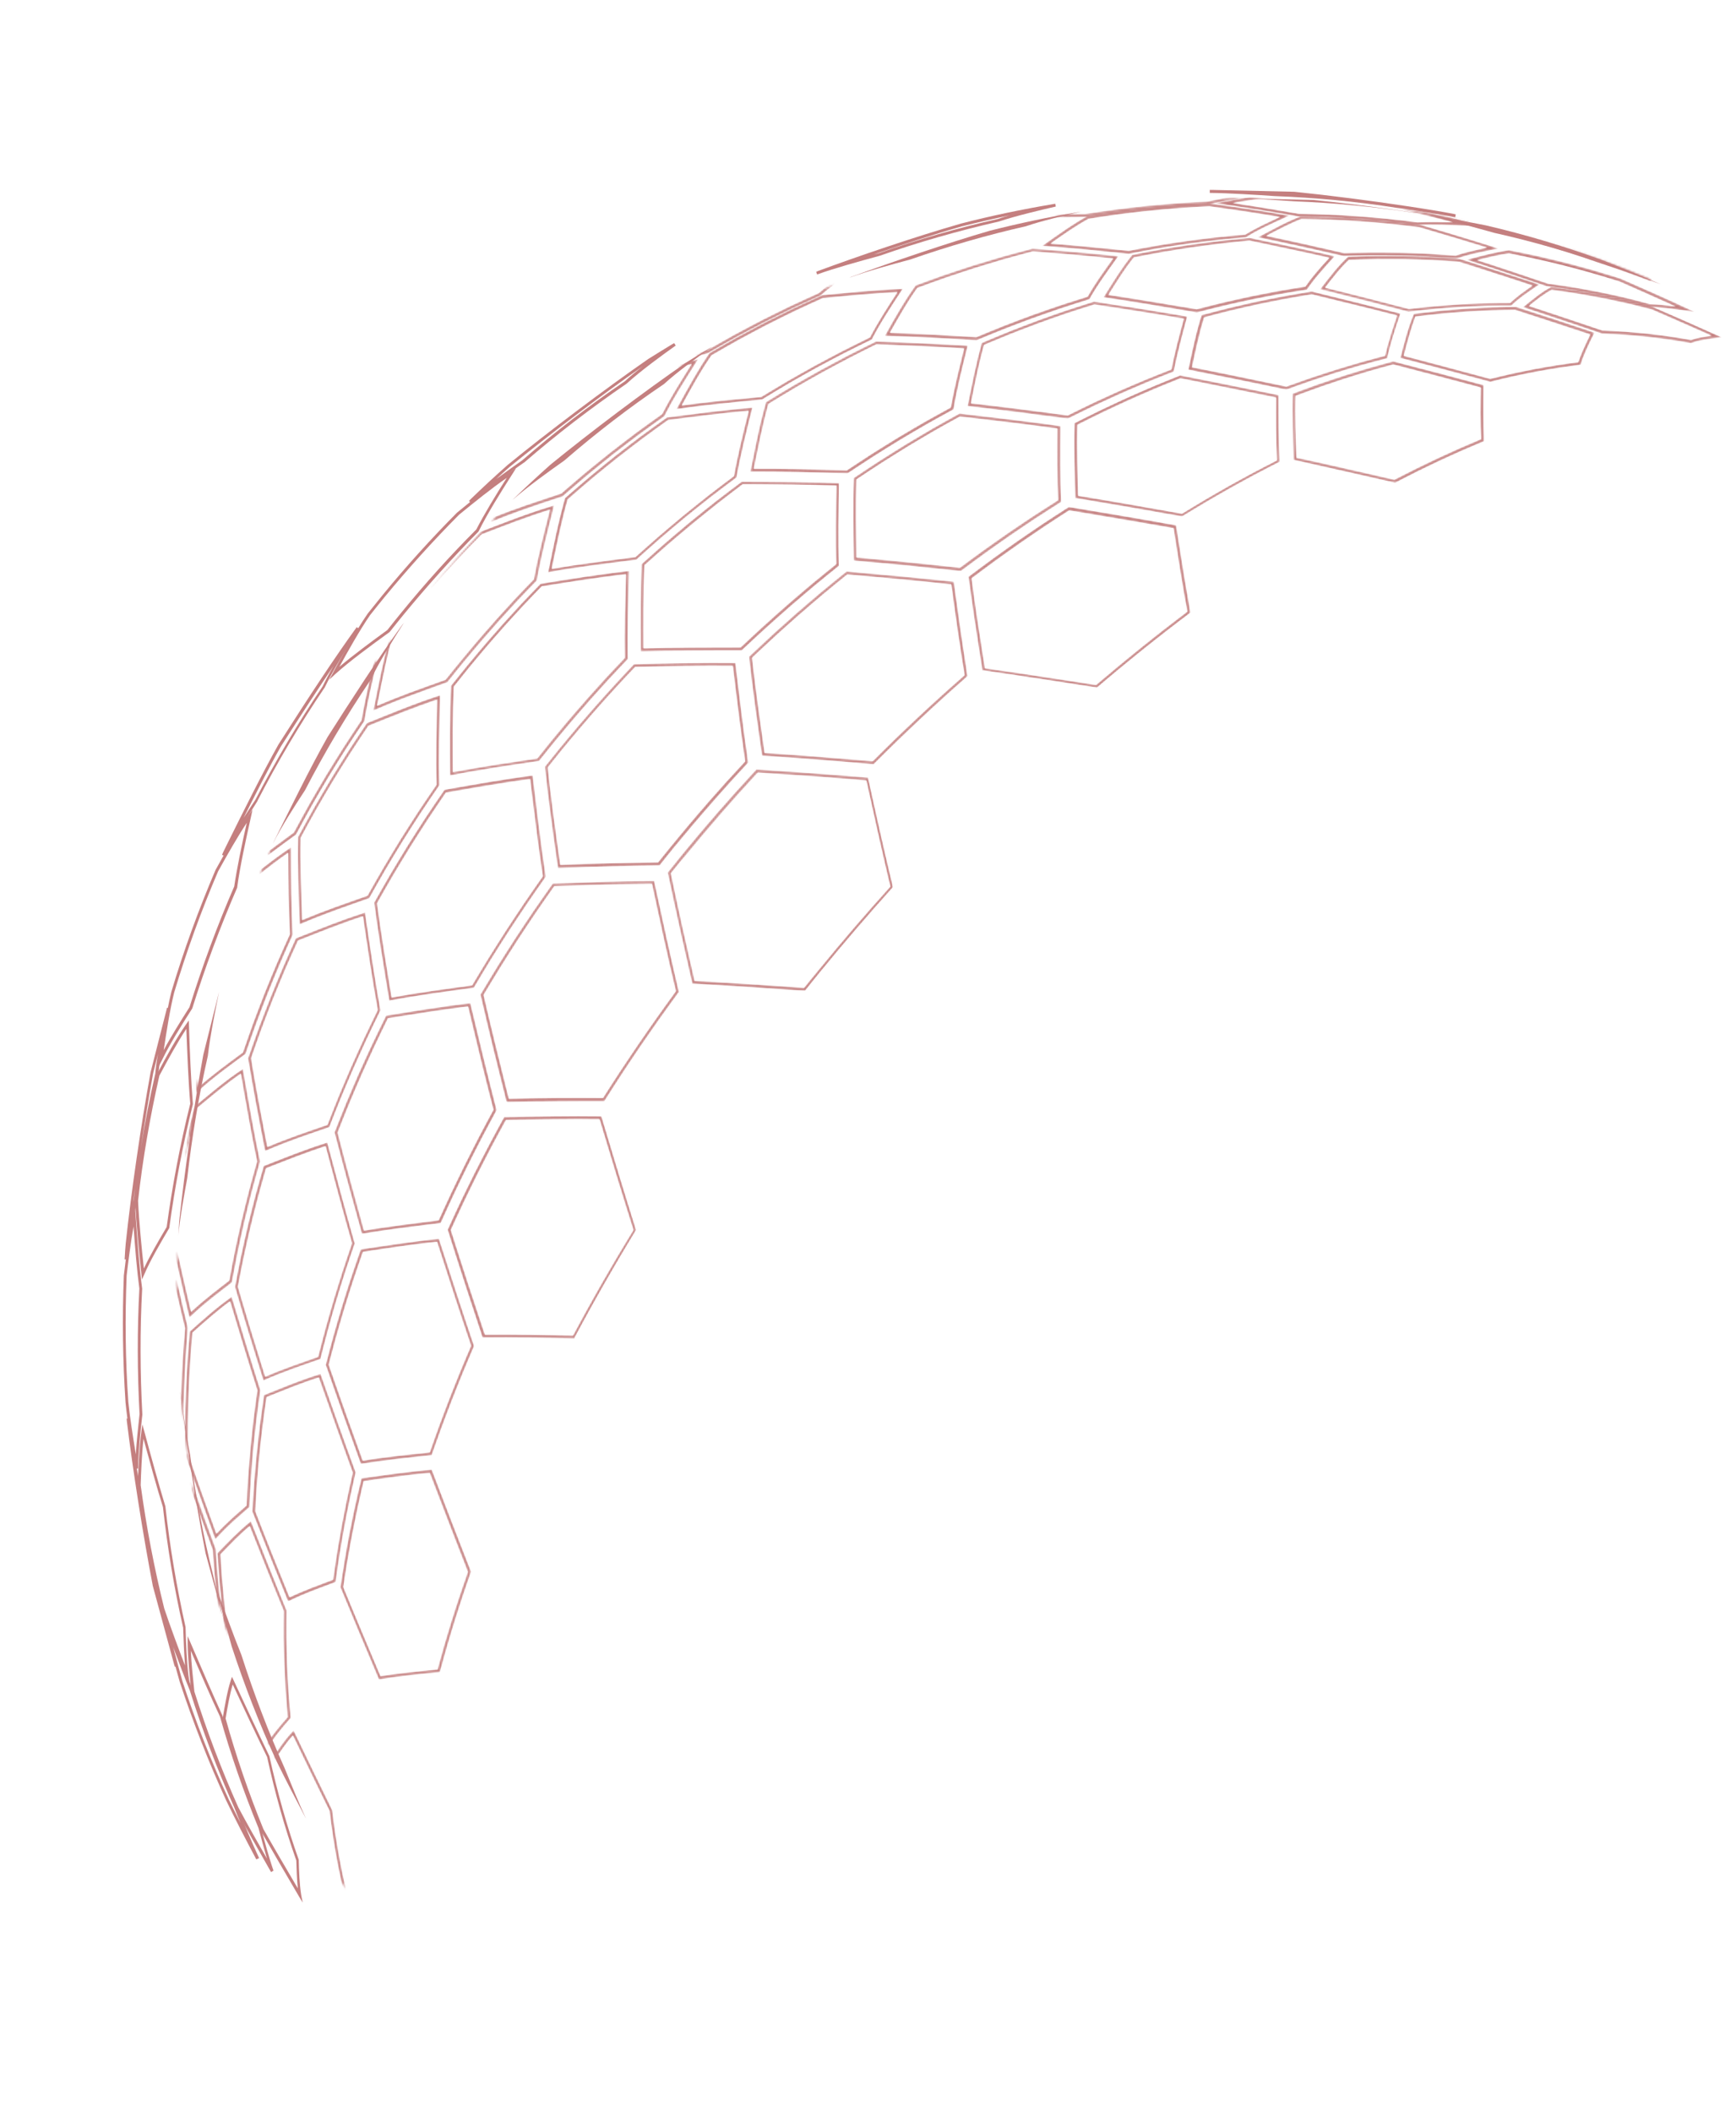 <?xml version="1.0" encoding="utf-8"?>
<!-- Generator: Adobe Illustrator 26.3.1, SVG Export Plug-In . SVG Version: 6.00 Build 0)  -->
<svg version="1.1" id="Layer_1" xmlns="http://www.w3.org/2000/svg" xmlns:xlink="http://www.w3.org/1999/xlink" x="0px" y="0px"
	 viewBox="0 0 928 1129" style="enable-background:new 0 0 928 1129;" xml:space="preserve">
<style type="text/css">
	.st0{opacity:0.5;}
	.st1{fill-rule:evenodd;clip-rule:evenodd;fill:#890000;}
	.st2{filter:url(#Adobe_OpacityMaskFilter);}
	.st3{fill-rule:evenodd;clip-rule:evenodd;fill:#FFFFFF;}
	.st4{mask:url(#mask-14_00000108285526815223388250000005305096412093334957_);fill-rule:evenodd;clip-rule:evenodd;fill:#890000;}
	.st5{filter:url(#Adobe_OpacityMaskFilter_00000044882764123238233620000013282964396498949795_);}
	.st6{mask:url(#mask-20_00000012453956743946211930000007040853566531716761_);fill-rule:evenodd;clip-rule:evenodd;fill:#890000;}
	.st7{filter:url(#Adobe_OpacityMaskFilter_00000052064718609399943890000009289288513632009658_);}
	.st8{mask:url(#mask-24_00000052823230217649693400000009631940404031130507_);fill-rule:evenodd;clip-rule:evenodd;fill:#890000;}
	.st9{filter:url(#Adobe_OpacityMaskFilter_00000024699369235422888260000006131915438289070980_);}
	.st10{mask:url(#mask-28_00000070802758142719684720000015575531613353151148_);fill-rule:evenodd;clip-rule:evenodd;fill:#890000;}
	.st11{filter:url(#Adobe_OpacityMaskFilter_00000150088118838861299410000004896895874361568904_);}
	.st12{mask:url(#mask-32_00000109751785056596695510000005183029962473150886_);fill-rule:evenodd;clip-rule:evenodd;fill:#890000;}
	.st13{filter:url(#Adobe_OpacityMaskFilter_00000060735520473568345630000003369321928166994109_);}
	.st14{mask:url(#mask-36_00000140003962820849562650000015633697381767527331_);fill-rule:evenodd;clip-rule:evenodd;fill:#890000;}
	.st15{filter:url(#Adobe_OpacityMaskFilter_00000160888055205762393890000010039417439099186074_);}
	.st16{mask:url(#mask-40_00000085252275626631322310000006349285784453303197_);fill-rule:evenodd;clip-rule:evenodd;fill:#890000;}
	.st17{filter:url(#Adobe_OpacityMaskFilter_00000071541595902103956780000013532175030700286617_);}
	.st18{mask:url(#mask-44_00000029016397160641076740000002226750430223516857_);fill-rule:evenodd;clip-rule:evenodd;fill:#890000;}
	.st19{filter:url(#Adobe_OpacityMaskFilter_00000089555392431080309540000000266472349932611761_);}
	.st20{mask:url(#mask-48_00000173163324861447636490000003939611588358269098_);fill-rule:evenodd;clip-rule:evenodd;fill:#890000;}
	.st21{filter:url(#Adobe_OpacityMaskFilter_00000001656273153977831760000000799905856803166141_);}
	.st22{mask:url(#mask-52_00000012471436008028890820000017725009983235054265_);fill-rule:evenodd;clip-rule:evenodd;fill:#890000;}
	.st23{filter:url(#Adobe_OpacityMaskFilter_00000112598330993418046930000009890708929454641565_);}
	.st24{mask:url(#mask-56_00000093139077234991677990000009524715757365254814_);fill-rule:evenodd;clip-rule:evenodd;fill:#890000;}
	.st25{filter:url(#Adobe_OpacityMaskFilter_00000030474410109705500570000006140572352387296175_);}
	.st26{mask:url(#mask-62_00000088835233615744257880000007988580626378586783_);fill-rule:evenodd;clip-rule:evenodd;fill:#890000;}
	.st27{filter:url(#Adobe_OpacityMaskFilter_00000154420321701352802610000007109992925807746975_);}
	.st28{mask:url(#mask-66_00000153696535670947078330000013272276261259336339_);fill-rule:evenodd;clip-rule:evenodd;fill:#890000;}
	.st29{filter:url(#Adobe_OpacityMaskFilter_00000128482775009092560990000012282586295403644054_);}
	.st30{mask:url(#mask-70_00000149362285457887627470000003250518155666920100_);fill-rule:evenodd;clip-rule:evenodd;fill:#890000;}
	.st31{filter:url(#Adobe_OpacityMaskFilter_00000173146700966949228040000015107563585416690847_);}
	.st32{mask:url(#mask-74_00000026143126130695351780000004248647536130551208_);fill-rule:evenodd;clip-rule:evenodd;fill:#890000;}
	.st33{filter:url(#Adobe_OpacityMaskFilter_00000024682075636608830630000001282583508168995458_);}
	.st34{mask:url(#mask-78_00000120554688130477089710000003188531326114012049_);fill-rule:evenodd;clip-rule:evenodd;fill:#890000;}
	.st35{filter:url(#Adobe_OpacityMaskFilter_00000114035482409142972420000006818148469922286780_);}
	.st36{mask:url(#mask-82_00000124866444031700425420000003007045036975501457_);fill-rule:evenodd;clip-rule:evenodd;fill:#890000;}
	.st37{filter:url(#Adobe_OpacityMaskFilter_00000125590688414405002810000011201928000937740462_);}
	.st38{mask:url(#mask-86_00000101078154656479018150000006340094272038594950_);fill-rule:evenodd;clip-rule:evenodd;fill:#890000;}
	.st39{filter:url(#Adobe_OpacityMaskFilter_00000079454797278849836530000003988149655610806955_);}
	.st40{mask:url(#mask-90_00000011734828837840385240000013608314571151752613_);fill-rule:evenodd;clip-rule:evenodd;fill:#890000;}
	.st41{filter:url(#Adobe_OpacityMaskFilter_00000150807573483954199820000004678816805639632559_);}
	.st42{mask:url(#mask-94_00000085214476513664793870000017197825876204079776_);fill-rule:evenodd;clip-rule:evenodd;fill:#890000;}
	.st43{filter:url(#Adobe_OpacityMaskFilter_00000043452595396558167220000004980578645048539279_);}

		.st44{mask:url(#mask-100_00000030461045988479991800000010127760158462867861_);fill-rule:evenodd;clip-rule:evenodd;fill:#890000;}
	.st45{filter:url(#Adobe_OpacityMaskFilter_00000095304248072841990310000007924020482283084425_);}

		.st46{mask:url(#mask-104_00000181778994963677550220000007797656045268190651_);fill-rule:evenodd;clip-rule:evenodd;fill:#890000;}
	.st47{filter:url(#Adobe_OpacityMaskFilter_00000055690049611445790460000004937853941915007896_);}

		.st48{mask:url(#mask-110_00000168800112233493408570000005645724709784165777_);fill-rule:evenodd;clip-rule:evenodd;fill:#890000;}
	.st49{filter:url(#Adobe_OpacityMaskFilter_00000022531026904838623510000007095478054291667588_);}

		.st50{mask:url(#mask-114_00000080893110923397256990000000799865101674299835_);fill-rule:evenodd;clip-rule:evenodd;fill:#890000;}
	.st51{filter:url(#Adobe_OpacityMaskFilter_00000077284771672941630320000003848022438478648505_);}

		.st52{mask:url(#mask-118_00000108286124394734308380000011245640533829345962_);fill-rule:evenodd;clip-rule:evenodd;fill:#890000;}
	.st53{filter:url(#Adobe_OpacityMaskFilter_00000041278433207679047650000006028859724096364932_);}

		.st54{mask:url(#mask-124_00000145040618156802305490000009577335328140412314_);fill-rule:evenodd;clip-rule:evenodd;fill:#890000;}
	.st55{filter:url(#Adobe_OpacityMaskFilter_00000152956264691015644350000013270448291500036238_);}

		.st56{mask:url(#mask-128_00000129886439321575568300000017145103524704069784_);fill-rule:evenodd;clip-rule:evenodd;fill:#890000;}
	.st57{filter:url(#Adobe_OpacityMaskFilter_00000151508690387830705730000000208065059930034816_);}

		.st58{mask:url(#mask-132_00000166634268279986466610000003293596449205453484_);fill-rule:evenodd;clip-rule:evenodd;fill:#890000;}
	.st59{filter:url(#Adobe_OpacityMaskFilter_00000175315151866809635790000002566751833087547839_);}

		.st60{mask:url(#mask-136_00000078758378809269544410000006704728410366988973_);fill-rule:evenodd;clip-rule:evenodd;fill:#890000;}
	.st61{filter:url(#Adobe_OpacityMaskFilter_00000101794748358829738220000017473459798028024207_);}

		.st62{mask:url(#mask-140_00000145774027849081913480000011170244296160301965_);fill-rule:evenodd;clip-rule:evenodd;fill:#890000;}
	.st63{filter:url(#Adobe_OpacityMaskFilter_00000133489838827416261390000010896641871732360090_);}

		.st64{mask:url(#mask-144_00000040572299689423760360000000837889916282889601_);fill-rule:evenodd;clip-rule:evenodd;fill:#890000;}
	.st65{filter:url(#Adobe_OpacityMaskFilter_00000057826577276911998930000000111815868749625230_);}

		.st66{mask:url(#mask-148_00000181786983281080639140000013497266549276553357_);fill-rule:evenodd;clip-rule:evenodd;fill:#890000;}
	.st67{filter:url(#Adobe_OpacityMaskFilter_00000029742681976957967080000016864232879523426479_);}

		.st68{mask:url(#mask-152_00000159462087798525829360000014459466553154670755_);fill-rule:evenodd;clip-rule:evenodd;fill:#890000;}
	.st69{filter:url(#Adobe_OpacityMaskFilter_00000081628298833365896440000009992214483210559677_);}

		.st70{mask:url(#mask-156_00000098939824719825291270000005811988025051092358_);fill-rule:evenodd;clip-rule:evenodd;fill:#890000;}
	.st71{filter:url(#Adobe_OpacityMaskFilter_00000008137528566490295810000011186670129718926998_);}

		.st72{mask:url(#mask-160_00000011723081673927483780000011262037423962766758_);fill-rule:evenodd;clip-rule:evenodd;fill:#890000;}
	.st73{filter:url(#Adobe_OpacityMaskFilter_00000070837204111596943100000000191299322704179598_);}

		.st74{mask:url(#mask-164_00000091719179439733785360000012541952806873358756_);fill-rule:evenodd;clip-rule:evenodd;fill:#890000;}
	.st75{filter:url(#Adobe_OpacityMaskFilter_00000149360464885106085340000014782149506804136885_);}

		.st76{mask:url(#mask-168_00000090285232566062786160000016402768730545409935_);fill-rule:evenodd;clip-rule:evenodd;fill:#890000;}
	.st77{filter:url(#Adobe_OpacityMaskFilter_00000093888274378647725690000010853928789032258215_);}

		.st78{mask:url(#mask-172_00000127733632233132774880000006677951433268103096_);fill-rule:evenodd;clip-rule:evenodd;fill:#890000;}
	.st79{filter:url(#Adobe_OpacityMaskFilter_00000168836005961867396690000004551996106700860061_);}

		.st80{mask:url(#mask-176_00000157273895050328330320000000187314641584777140_);fill-rule:evenodd;clip-rule:evenodd;fill:#890000;}
	.st81{filter:url(#Adobe_OpacityMaskFilter_00000068654307479557685640000004217096868690860466_);}

		.st82{mask:url(#mask-180_00000035509099015170631430000005063031086372209284_);fill-rule:evenodd;clip-rule:evenodd;fill:#890000;}
	.st83{filter:url(#Adobe_OpacityMaskFilter_00000042702885741863468910000005728773713606768520_);}

		.st84{mask:url(#mask-184_00000145765436128689870050000009876830609685074837_);fill-rule:evenodd;clip-rule:evenodd;fill:#890000;}
	.st85{filter:url(#Adobe_OpacityMaskFilter_00000121274106934111489940000014836825115307703983_);}

		.st86{mask:url(#mask-188_00000114766038304821338590000018144189892505036183_);fill-rule:evenodd;clip-rule:evenodd;fill:#890000;}
	.st87{filter:url(#Adobe_OpacityMaskFilter_00000167377370688730653670000014299373829374580411_);}

		.st88{mask:url(#mask-192_00000060724748685037303270000016031345017982101397_);fill-rule:evenodd;clip-rule:evenodd;fill:#890000;}
	.st89{filter:url(#Adobe_OpacityMaskFilter_00000078765063779996941850000007153934630531569287_);}

		.st90{mask:url(#mask-204_00000135658444016555967350000008457067109660850843_);fill-rule:evenodd;clip-rule:evenodd;fill:#890000;}
	.st91{filter:url(#Adobe_OpacityMaskFilter_00000036954882103092462100000004571400493109036474_);}

		.st92{mask:url(#mask-210_00000004513947776179277480000014579816216803816114_);fill-rule:evenodd;clip-rule:evenodd;fill:#890000;}
	.st93{filter:url(#Adobe_OpacityMaskFilter_00000149370380770849285850000001754715053813042354_);}

		.st94{mask:url(#mask-214_00000155854083276472569140000000566957598208356498_);fill-rule:evenodd;clip-rule:evenodd;fill:#890000;}
</style>
<g class="st0">
	<g id="Group-3" transform="translate(15.468, 319.13)">
		<path id="Fill-1" class="st1" d="M147.6,103.2c-5.5,8.4-12.7,19.6-17.2,28.6l0.5-1.1c8.4-16.9,19.5-39.6,28.8-56
			c11.6-18.2,27.2-42.4,39.9-59.9l0.8-1c-5.7,8.9-13.2,20.9-17.8,30.5C169.7,63.4,158,83.1,147.6,103.2"/>
	</g>
	<g id="Group-9" transform="translate(106.147, 142.856)">
		<path id="Fill-7" class="st1" d="M195.5,103.3c-8.5,6-19.8,14.1-27.6,21l0.9-0.9c6.3-6.1,12.8-12.1,19.3-17.9
			c21.2-17.3,50.4-39.3,72.9-54.8c4.1-2.6,8.2-5.1,12.4-7.6l1.1-0.6c-7.9,5.7-18.5,13.3-25.7,19.9
			C230.3,74.9,212.6,88.5,195.5,103.3"/>
	</g>
	<g id="Group-15" transform="translate(0, 531.641)">
		<path id="Fill-13" class="st1" d="M100.1,98c-1.7,9.3-4,21.7-4.8,31.1l0.1-1.2c0.1-2.3,0.3-4.6,0.4-6.9c2.9-26.8,8-62.4,12.9-89
			l8.1-32.3l0.3-1.2c-2.1,10.2-4.8,23.8-6,34.2C106.2,54.3,102.6,76.1,100.1,98"/>
	</g>
	<g id="Group-24" transform="translate(452.631, 0)">
		<path id="Fill-22" class="st1" d="M239.3,107.6c-10.1-0.7-23.5-1.6-33.6-1.7l1.2,0l42.8,1c24.9,2.5,57.9,7,82.5,11.4l1.2,0.3
			c-9.1-1.6-21.2-3.8-30.4-4.9C281.8,110.5,260.6,108.4,239.3,107.6"/>
	</g>
	<g id="Group-27" transform="translate(558.109, 0.265)">
		<path id="Fill-25" class="st1" d="M240.7,124.2c-10.4-2.9-24.3-6.7-34.8-9.2c9.1,1.4,21.2,3.3,30.3,5.2
			c21,4.9,41.8,11.1,62.2,18.6c9.4,3.7,22,8.8,31.3,12.9c-8.3-3.1-19.3-7.2-27.7-9.8C281.7,134.7,261.3,128.8,240.7,124.2"/>
	</g>
	<g id="Group-87" transform="translate(260.236, 34.321)">
		<path id="Fill-85" class="st1" d="M226.3,104.4c-9.8,2.6-22.9,6.2-32.5,9.7l1.1-0.5c22-8,51.6-18.1,74-24.6
			c15.8-4,31.7-7.4,47.7-10l1.2-0.2c-9,2.1-20.9,4.8-29.6,7.8C267.4,91.3,246.7,97.3,226.3,104.4"/>
	</g>
	<g id="Group-165" transform="translate(22.594, 744.879)">
		<path id="Fill-163" class="st1" d="M91.3,96.9c2.1,9.2,4.9,21.4,7.5,30.4l-0.4-1.2L87.3,85.3c-5-25.5-10.4-59.8-13.5-85.6
			l-0.1-1.2C75.1,8.8,77,22.4,79,32.6C81.9,54.2,86,75.7,91.3,96.9"/>
	</g>
	<g id="Group-168" transform="translate(62.359, 845.672)">
		<path id="Fill-166" class="st1" d="M89.8,99.4c3.3,8.1,7.7,19,11.4,26.9c-4.8-9.1-11.2-21.3-15.7-30.6c-9.2-20-17.2-40.6-24-61.4
			c-2.5-9-5.8-21-7.8-30.1c3.8,10.4,8.8,24.4,13,34.7C73.3,59.5,81,79.7,89.8,99.4"/>
	</g>
	<path id="Fill-494" class="st1" d="M178.3,355.9c-7.9,11.7-17.2,25.9-28.1,43c-6.3,11.1-13.4,25.1-20,38.3c2-3.2,4.2-6.5,6.3-9.7
		c10.8-20.8,22.9-41.3,36-60.7C174.1,363.4,176.1,359.7,178.3,355.9 M120.1,457.6l-1.4-0.7l0.5-1.2l2.3-4.7
		c8.3-16.7,18.6-37.5,27.3-53c17.5-27.5,30.9-47.6,41.1-61.7l0.8-1.1l1.2,0.9c-6.5,10.2-13.8,22-18.3,31.3
		c-13.2,19.5-25.3,39.9-36,60.7l0,0.1C131.5,437.9,124.5,448.9,120.1,457.6"/>
	<path id="Fill-495" class="st1" d="M270.9,255.4c-8,5.5-17.3,13-25.5,19.7c-13.8,13.9-27.2,28.7-39.8,44c-2.6,3.2-5.2,6.4-7.8,9.7
		c-5.6,8.1-12,19.6-16.4,27.6c7.6-6.4,17.2-13.5,25.7-19.7c2.5-3.2,5.1-6.4,7.7-9.6c12.5-15.3,25.9-30.2,39.8-44.1
		C258.9,274.7,265,264.6,270.9,255.4L270.9,255.4z M176,363.3l2.1-3.9c4.1-7.7,11.9-22,18.5-31.5c2.6-3.2,5.2-6.5,7.8-9.7
		c12.6-15.4,26-30.2,39.9-44.2c9.4-7.7,20-16.3,28.7-21.9l2.9-1.9l-1.9,3c-6.4,10-13.5,21.4-18.1,30.7l-0.1,0.2
		c-13.9,14-27.2,28.8-39.8,44.1c-2.6,3.2-5.2,6.4-7.8,9.7l-0.2,0.1c-9.8,7.1-21,15.3-28.9,22.4L176,363.3z"/>
	<path id="Fill-496" class="st1" d="M343.7,195.7c-22.4,15.6-50.4,36.9-71.2,53.8c-2.4,2.1-4.8,4.3-7.2,6.5
		c5.3-3.9,10.4-7.5,13.9-10c17.4-15.1,35.8-29.3,54.8-42.2C336.8,201.2,340.2,198.4,343.7,195.7 M251.7,268.8l-1-1.1l0.9-0.9
		c6.5-6.3,13.2-12.5,19.9-18.4c21.9-17.9,52.1-40.6,75-56.5c4.2-2.6,8.5-5.3,12.8-7.9l1.1-0.6l0.8,1.3c-6.5,4.6-18.5,13.3-26.3,20.4
		c-19,13-37.4,27.1-54.8,42.2l-0.1,0C273.1,252.1,260.2,261.3,251.7,268.8"/>
	<path id="Fill-497" class="st1" d="M71.4,655.5c-1.6,8.9-2.9,19.5-3.7,26.2c-0.9,22.4-0.7,45.2,0.9,67.6c0.8,8.1,2.4,18.1,4,28
		c0.4-7.1,1.3-14.9,2-21.5c-1.2-22.2-1.3-44.8-0.1-67.1C73.2,679.2,72.2,667,71.4,655.5L71.4,655.5z M72.3,785
		c-2.1-12.3-4.2-25.2-5.2-35.4c-1.5-22.5-1.8-45.3-0.9-67.9c1-8.3,2.6-22.1,4.8-31.9l1.1-5.1l0.4,5.2c0.9,12.9,2,27.6,3.5,38.9
		c-1.2,22.4-1.1,45,0.1,67.2l0,0.1c-1,9-2.2,20.4-2.3,28.8L72.3,785z"/>
	<path id="Fill-498" class="st1" d="M84.5,563.2l-2.6,10.3c-2.2,12.1-4.5,26-6.6,40.2c2.1-13.4,4.7-26.7,7.7-39.8
		C83.3,570.5,83.8,566.9,84.5,563.2L84.5,563.2z M72.2,635.1c-0.3,2.5-0.7,4.9-1,7.3l0.3-1.4C71.8,639,72,637,72.2,635.1L72.2,635.1
		z M66.6,673.1l0.1-1.3c0.1-2.4,0.3-4.7,0.5-7.1c2.9-27.5,8.3-64.3,13.3-91.6l8.8-34.5l1.5,0.4c-2.4,11.6-5,24.9-6.2,35.1
		c-5,22.1-8.9,44.6-11.4,67.1l0,0.1c-2,10.6-4.1,22.6-4.9,31.9L66.6,673.1z"/>
	<path id="Fill-499" class="st1" d="M85.2,574.9c-5,22-8.9,44.5-11.4,66.9c0.5,11.1,2,26.1,3.1,36.2c3.2-6.8,7.7-14.6,12.2-22.2
		c3-22,7.2-44.2,12.6-65.9c-1-11.7-1.6-27.2-2.1-40C94.9,557,89.9,566.1,85.2,574.9L85.2,574.9z M75.9,683.9l-0.3-2.9
		c-1.1-10.1-2.8-26.9-3.4-39.2c2.6-22.6,6.5-45.2,11.5-67.3l0.1-0.2c5.2-9.8,10.7-19.8,15.8-27l1.3-1.9l0.1,2.3
		c0.4,13.2,1.1,29.9,2.1,42.3l0,0.1l0,0.1c-5.4,21.7-9.6,43.9-12.6,66l0,0.2l-0.1,0.1c-5,8.5-10.2,17.4-13.3,24.7L75.9,683.9z"/>
	<g id="Group-502" transform="translate(34.93, 689.382)">
		<defs>
			<filter id="Adobe_OpacityMaskFilter" filterUnits="userSpaceOnUse" x="39.9" y="-26" width="25.5" height="136.7">
				<feColorMatrix  type="matrix" values="1 0 0 0 0  0 1 0 0 0  0 0 1 0 0  0 0 0 1 0"/>
			</filter>
		</defs>

			<mask maskUnits="userSpaceOnUse" x="39.9" y="-26" width="25.5" height="136.7" id="mask-14_00000108285526815223388250000005305096412093334957_">
			<g class="st2">
				<path id="path-13_00000132061246439455976370000006770789792525706674_" class="st3" d="M65.5,20.2l0,0.3
					c-1.5,17.1-2.3,34.3-2.3,51.3c-0.5-4.4-0.9-8.8-1.3-13.3c0.3-12.7,1-25.4,2.1-38c-1.4-5.8-3-12.4-4.5-19.3c0-2.2,0-4.4,0.1-6.7
					C61.5,3.7,63.6,12.7,65.5,20.2z"/>
			</g>
		</mask>
		<path id="Fill-500" class="st4" d="M42.4,0.7c-1.2,22.2-1.2,44.7,0,66.8c2.9,11.7,7.5,27.6,10.5,38.1c2.3-6.3,5.7-13.6,8.9-20.2
			C61.3,64,62.1,42.1,64,20.5c-3.1-12.2-6.5-28.2-9.6-42.6C50.4-15.7,46.3-7.4,42.4,0.7L42.4,0.7z M52.7,110.7l-0.7-2.4
			c-3-10.4-8.1-27.8-11.2-40.6c-1.2-22.4-1.2-44.9,0-67.2l0-0.2l0.1-0.1c4.3-8.9,8.9-18,13.2-24.7l1-1.5l0.4,1.8
			c3.1,14.8,6.8,31.7,10,44.5l0,0.3c-1.9,21.7-2.6,43.6-2.2,65.1l0,0.2l-0.1,0.2c-3.6,7.4-7.5,15.8-9.7,22.5L52.7,110.7z"/>
	</g>
	<path id="Fill-503" class="st1" d="M646.7,103.1l0-1.6l1.2,0l44,1c18.5,1.9,40.5,4.7,60.3,7.7c4.3,0.6,8.9,1.4,13.4,2.1
		c4,0.7,7.8,1.3,11.4,2l1.2,0.3l-0.3,1.5c-3.6-0.7-8.1-1.5-12.7-2.2c-4.2-0.7-8.6-1.4-13.1-2.1c-1.9-0.3-3.7-0.5-5.4-0.7
		c-21.6-3.4-43.6-5.5-65.5-6.3l0,0C672.3,104.2,657.4,103.2,646.7,103.1"/>
	<g id="Group-506" transform="translate(576.642, 2.362)">
		<defs>

				<filter id="Adobe_OpacityMaskFilter_00000132046286623154121640000000254016685342171824_" filterUnits="userSpaceOnUse" x="178.5" y="108.8" width="127.8" height="39.2">
				<feColorMatrix  type="matrix" values="1 0 0 0 0  0 1 0 0 0  0 0 1 0 0  0 0 0 1 0"/>
			</filter>
		</defs>

			<mask maskUnits="userSpaceOnUse" x="178.5" y="108.8" width="127.8" height="39.2" id="mask-20_00000012453956743946211930000007040853566531716761_">
			<g style="filter:url(#Adobe_OpacityMaskFilter_00000132046286623154121640000000254016685342171824_);">
				<path id="path-19_00000147190723315566665540000011686615375355931027_" class="st3" d="M196.6,113.6l5,1c0.1,0,0.2,0,0.4,0.1
					c4.9,1.3,9.5,2.6,12.8,3.5c21.3,4.8,42.5,10.9,62.9,18.2c-1.4-0.6-2.8-1.1-4.1-1.6c-6.3-2.3-12.6-4.5-19-6.6
					c17.4,5.4,34.6,11.7,51.6,18.9l-0.4,0.9c-9.4-3.5-20.1-7.5-28.5-10.1c-20.5-7.3-41.6-13.4-62.8-18.2l0,0c-8-2.2-22.6-6.2-33.8-9
					C185.9,111.7,191.3,112.6,196.6,113.6L196.6,113.6z"/>
			</g>
		</mask>
		<path id="Fill-504" class="st6" d="M214.8,118.2c21.3,4.8,42.5,10.9,62.9,18.2c-1.4-0.6-2.8-1.1-4.1-1.6
			c-20.8-7.6-42.3-14-63.9-19.1c-4.1-0.9-8.9-1.8-13.8-2.6C203.1,115,210,116.9,214.8,118.2L214.8,118.2z M305.8,148
			c-9.4-3.5-20.1-7.5-28.5-10.1c-20.5-7.3-41.6-13.4-62.8-18.2l0,0c-8.5-2.4-24.4-6.7-35.8-9.4l0.3-1.5c9.7,1.5,22.1,3.5,31.2,5.4
			c21.6,5.1,43.2,11.5,64.1,19.1c10.7,4.3,22.9,9.2,32.2,13.2L305.8,148z"/>
	</g>
	<g id="Group-509" transform="translate(66.26, 602.094)">
		<defs>

				<filter id="Adobe_OpacityMaskFilter_00000163064736512010492230000010376498341909907843_" filterUnits="userSpaceOnUse" x="59.4" y="8.6" width="64" height="127.2">
				<feColorMatrix  type="matrix" values="1 0 0 0 0  0 1 0 0 0  0 0 1 0 0  0 0 0 1 0"/>
			</filter>
		</defs>

			<mask maskUnits="userSpaceOnUse" x="59.4" y="8.6" width="64" height="127.2" id="mask-24_00000052823230217649693400000009631940404031130507_">
			<g style="filter:url(#Adobe_OpacityMaskFilter_00000163064736512010492230000010376498341909907843_);">
				<path id="path-23_00000070805911194320008570000004003663951939386773_" class="st3" d="M108.8,8.6l0.2,0.8
					c4.7,17.6,10,37.7,14.4,52.9l0.1,0.2l-0.1,0.2c-7.1,20.3-13.2,40.9-18.2,61.2l-0.1,0.4l-0.4,0.1c-8.2,2.8-20.6,7.1-29.3,11
					l-0.8,0.3l-0.3-0.8l-1.2-4l0,0l-2.5-8c-4.1-13.3-8.1-26.4-11.2-37.1l0-0.4c3.9-21.3,9-42.9,15.2-64l0.1-0.4l0.3-0.1
					c10.1-4,23-9.1,33-12.2L108.8,8.6z M107.7,10.6c-9.7,3.1-22,7.9-31.8,11.8c-6.1,20.9-11.1,42.1-15,63.3
					c3.9,13.6,9.3,31.1,14.6,48.1c8.6-3.8,20.3-7.8,28.3-10.6c5-20.1,11.1-40.5,18.1-60.7C117.6,47.5,112.3,27.9,107.7,10.6z"/>
			</g>
		</mask>
		<path id="Fill-507" class="st8" d="M60.9,85.6c3.9,13.6,9.3,31.1,14.6,48.1c8.6-3.8,20.3-7.8,28.3-10.6
			c5-20.1,11.1-40.5,18.1-60.7c-4.3-14.9-9.5-34.5-14.1-51.9c-9.7,3.1-22,7.9-31.8,11.8C69.9,43.2,64.8,64.5,60.9,85.6L60.9,85.6z
			 M74.6,135.8l-0.3-0.8c-5.4-17.3-10.9-35.2-14.9-49.1l0-0.4c3.9-21.3,9-42.9,15.2-64l0.1-0.4l0.3-0.1c10.1-4,23-9.1,33-12.2
			l0.7-0.2l0.2,0.8c4.7,17.6,10,37.7,14.4,52.9l0.1,0.2l-0.1,0.2c-7.1,20.3-13.2,40.9-18.2,61.2l-0.1,0.4l-0.4,0.1
			c-8.2,2.8-20.6,7.1-29.3,11L74.6,135.8z"/>
	</g>
	<g id="Group-512" transform="translate(151.502, 763.067)">
		<defs>

				<filter id="Adobe_OpacityMaskFilter_00000113335843950120979920000007628873228057399196_" filterUnits="userSpaceOnUse" x="30.5" y="22.4" width="69.8" height="112">
				<feColorMatrix  type="matrix" values="1 0 0 0 0  0 1 0 0 0  0 0 1 0 0  0 0 0 1 0"/>
			</filter>
		</defs>

			<mask maskUnits="userSpaceOnUse" x="30.5" y="22.4" width="69.8" height="112" id="mask-28_00000070802758142719684720000015575531613353151148_">
			<g style="filter:url(#Adobe_OpacityMaskFilter_00000113335843950120979920000007628873228057399196_);">
				<path id="path-27_00000086679316323549206140000004240315176691521177_" class="st3" d="M79.3,22.4l0.2,0.5
					c6.8,17.9,14.6,38.2,20.7,53.7l0.1,0.3l-0.1,0.3c-6.3,17.9-11.8,35.6-16.4,52.8l-0.1,0.5l-0.5,0.1c-9.3,0.9-22,2.2-31.5,3.8
					l-0.6,0.1l-0.2-0.5C44,117.8,36.3,99.5,30.6,85.6l-0.1-0.2l0-0.2c2.7-18.9,6.4-38.3,11.1-57.6l0.1-0.5l0.5-0.1
					c11.2-1.6,25.6-3.6,36.5-4.5L79.3,22.4z M78.3,24.1c-10.7,0.9-24.4,2.8-35.3,4.4c-4.6,19-8.2,38.1-10.9,56.7
					c5.6,13.7,13.2,31.7,19.9,47.6c9.3-1.5,21.4-2.7,30.5-3.6c4.5-17,10-34.5,16.2-52.1C92.6,61.7,85,41.7,78.3,24.1z"/>
			</g>
		</mask>
		<path id="Fill-510" class="st10" d="M32,85.2c5.6,13.7,13.2,31.7,19.9,47.6c9.3-1.5,21.4-2.7,30.5-3.6c4.5-17,10-34.5,16.2-52.1
			c-6-15.3-13.6-35.3-20.4-52.9c-10.7,0.9-24.4,2.8-35.3,4.4C38.4,47.5,34.7,66.6,32,85.2L32,85.2z M51,134.5l-0.2-0.5
			C44,117.8,36.3,99.5,30.6,85.6l-0.1-0.2l0-0.2c2.7-18.9,6.4-38.3,11.1-57.6l0.1-0.5l0.5-0.1c11.2-1.6,25.6-3.6,36.5-4.5l0.6,0
			l0.2,0.5c6.8,17.9,14.6,38.2,20.7,53.7l0.1,0.3l-0.1,0.3c-6.3,17.9-11.8,35.6-16.4,52.8l-0.1,0.5l-0.5,0.1
			c-9.3,0.9-22,2.2-31.5,3.8L51,134.5z"/>
	</g>
	<g id="Group-515" transform="translate(47.077, 692.77)">
		<defs>

				<filter id="Adobe_OpacityMaskFilter_00000145768386531416355120000002035454003619082140_" filterUnits="userSpaceOnUse" x="51.8" y="0.3" width="40.2" height="129.7">
				<feColorMatrix  type="matrix" values="1 0 0 0 0  0 1 0 0 0  0 0 1 0 0  0 0 0 1 0"/>
			</filter>
		</defs>

			<mask maskUnits="userSpaceOnUse" x="51.8" y="0.3" width="40.2" height="129.7" id="mask-32_00000109751785056596695510000005183029962473150886_">
			<g style="filter:url(#Adobe_OpacityMaskFilter_00000145768386531416355120000002035454003619082140_);">
				<path id="path-31_00000036249764408657723960000013320709235067438993_" class="st3" d="M76.7,0.3l0.3,1
					c4.9,16.3,10.5,34.9,15,48.8l0,0.4c-3,20.7-5,41.5-5.8,61.9l0,0.3l-0.3,0.2c-4.6,3.9-12.3,10.6-17.1,16.1l-0.8,1l-0.4-1.2
					C63,116.2,57.9,102,53.8,90.1c-0.8-5-1.4-9.9-2-14.9c0-18.6,0.8-37.4,2.5-56l0-0.3l0.2-0.2c6.4-5.8,14.6-13,21.3-17.7L76.7,0.3z
					 M75.9,2.8c-6.3,4.6-14,11.3-20.1,16.8c-1.9,21.5-2.8,43.1-2.4,64.4c4.2,12.5,10,28.7,15.2,43c4.8-5.3,11.7-11.3,16.1-15.1
					c0.9-20.3,2.8-41,5.8-61.6C86.1,36.9,80.7,18.8,75.9,2.8z"/>
			</g>
		</mask>
		<path id="Fill-513" class="st12" d="M53.4,84c4.2,12.5,10,28.7,15.2,43c4.8-5.3,11.7-11.3,16.1-15.1c0.9-20.3,2.8-41,5.8-61.6
			c-4.4-13.6-9.8-31.6-14.6-47.6c-6.3,4.6-14,11.3-20.1,16.8C53.9,41.1,53.1,62.7,53.4,84L53.4,84z M68,130l-0.4-1.2
			c-5.3-14.7-11.3-31.5-15.7-44.4l0-0.2c-0.3-21.5,0.5-43.4,2.5-65l0-0.3l0.2-0.2c6.4-5.8,14.6-13,21.3-17.7l0.9-0.6l0.3,1
			c4.9,16.3,10.5,34.9,15,48.8l0,0.4c-3,20.7-5,41.5-5.8,61.9l0,0.3l-0.3,0.2c-4.6,3.9-12.3,10.6-17.1,16.1L68,130z"/>
	</g>
	<g id="Group-518" transform="translate(92.578, 724.129)">
		<defs>

				<filter id="Adobe_OpacityMaskFilter_00000116235761924049899940000010468995595415256718_" filterUnits="userSpaceOnUse" x="42.3" y="10.2" width="55.3" height="121.6">
				<feColorMatrix  type="matrix" values="1 0 0 0 0  0 1 0 0 0  0 0 1 0 0  0 0 0 1 0"/>
			</filter>
		</defs>

			<mask maskUnits="userSpaceOnUse" x="42.3" y="10.2" width="55.3" height="121.6" id="mask-36_00000140003962820849562650000015633697381767527331_">
			<g style="filter:url(#Adobe_OpacityMaskFilter_00000116235761924049899940000010468995595415256718_);">
				<path id="path-35_00000174560048284459972710000015470701939440471999_" class="st3" d="M78.8,10.2l0.2,0.7
					c6.1,17.4,13.1,37.1,18.5,51.8l0.1,0.2l-0.1,0.2c-4.5,19.4-8.1,38.8-10.6,57.8l-0.1,0.5l-0.4,0.2c-7.3,2.7-17.2,6.3-24.3,9.9
					l-0.7,0.3l-0.3-0.7c-6.7-16.5-13.5-33.7-18.7-47l-0.1-0.3c1-20.3,3.1-41.1,6.2-61.8l0.1-0.4l0.4-0.2c8.9-3.6,20.2-8.2,29.1-10.9
					L78.8,10.2z M77.9,12.1c-8.6,2.7-19.3,7-27.9,10.5c-3.1,20.4-5.1,40.9-6.1,61c5,13,11.7,29.8,18.3,46c7-3.4,16.3-6.8,23.3-9.4
					C88,101.4,91.6,82.2,96,63C90.7,48.5,83.9,29.2,77.9,12.1z"/>
			</g>
		</mask>
		<path id="Fill-516" class="st14" d="M43.9,83.6c5,13,11.7,29.8,18.3,46c7-3.4,16.3-6.8,23.3-9.4C88,101.4,91.6,82.2,96,63
			c-5.3-14.5-12.1-33.8-18.2-50.9c-8.6,2.7-19.3,7-27.9,10.5C46.9,43,44.8,63.5,43.9,83.6L43.9,83.6z M61.4,131.7l-0.3-0.7
			c-6.7-16.5-13.5-33.7-18.7-47l-0.1-0.3c1-20.3,3.1-41.1,6.2-61.8l0.1-0.4l0.4-0.2c8.9-3.6,20.2-8.2,29.1-10.9l0.7-0.2l0.2,0.7
			c6.1,17.4,13.1,37.1,18.5,51.8l0.1,0.2l-0.1,0.2c-4.5,19.4-8.1,38.8-10.6,57.8l-0.1,0.5l-0.4,0.2c-7.3,2.7-17.2,6.3-24.3,9.9
			L61.4,131.7z"/>
	</g>
	<g id="Group-521" transform="translate(26.145, 572.132)">
		<defs>

				<filter id="Adobe_OpacityMaskFilter_00000116226239858052518840000004807660173967453848_" filterUnits="userSpaceOnUse" x="64.9" y="-0.8" width="47.9" height="132.8">
				<feColorMatrix  type="matrix" values="1 0 0 0 0  0 1 0 0 0  0 0 1 0 0  0 0 0 1 0"/>
			</filter>
		</defs>

			<mask maskUnits="userSpaceOnUse" x="64.9" y="-0.8" width="47.9" height="132.8" id="mask-40_00000085252275626631322310000006349285784453303197_">
			<g style="filter:url(#Adobe_OpacityMaskFilter_00000116226239858052518840000004807660173967453848_);">
				<path id="path-39_00000045592169131012796510000002222804912051143317_" class="st3" d="M103.6-0.8l0.2,1.1
					c2.8,16,6,34.3,9,48.2l0,0.2l-0.1,0.2c-6.1,21.1-11.1,42.7-14.9,64l-0.1,0.3l-0.2,0.2c-5.7,4.4-15.3,11.6-21.5,17.7l-0.9,0.9
					l-0.3-1.3c-2.1-8.8-4.3-18.4-6.3-27.6c0.1-2,0.1-4.1,0.2-6.1c2.2,10.3,4.8,21.6,7.3,32c6.2-5.8,14.9-12.5,20.4-16.7
					c3.8-21.2,8.8-42.6,14.9-63.7c-2.9-13.5-6-31.2-8.7-46.9c-7.3,5-15.9,12.1-23.4,18.4c-2.3,9.3-4.4,18.7-6.3,28.2
					c0.8-6.7,1.8-13.5,2.8-20.2c0.7-2.9,1.4-5.7,2.1-8.6l0.1-0.3l0.2-0.2c8-6.7,17.1-14.3,24.7-19.3L103.6-0.8z"/>
			</g>
		</mask>
		<path id="Fill-519" class="st16" d="M66.4,85.7c2.5,12.7,6.2,29,9.6,43.3c6.2-5.8,14.9-12.5,20.4-16.7
			c3.8-21.2,8.8-42.6,14.9-63.7c-2.9-13.5-6-31.2-8.7-46.9c-7.3,5-15.9,12.1-23.4,18.4C73.7,41.8,69.4,63.8,66.4,85.7L66.4,85.7z
			 M75.1,132.1l-0.3-1.3c-3.5-14.8-7.4-31.7-9.9-44.8l0-0.3c3.1-22.1,7.4-44.3,12.8-66l0.1-0.3l0.2-0.2c8-6.7,17.1-14.3,24.7-19.3
			l1-0.6l0.2,1.1c2.8,16,6,34.3,9,48.2l0,0.2l-0.1,0.2c-6.1,21.1-11.1,42.7-14.9,64l-0.1,0.3l-0.2,0.2c-5.7,4.4-15.3,11.6-21.5,17.7
			L75.1,132.1z"/>
	</g>
	<g id="Group-524" transform="translate(469.619, 2.362)">
		<defs>

				<filter id="Adobe_OpacityMaskFilter_00000033335946109718692100000018095199964826731704_" filterUnits="userSpaceOnUse" x="179.4" y="101.4" width="140.8" height="17.2">
				<feColorMatrix  type="matrix" values="1 0 0 0 0  0 1 0 0 0  0 0 1 0 0  0 0 0 1 0"/>
			</filter>
		</defs>

			<mask maskUnits="userSpaceOnUse" x="179.4" y="101.4" width="140.8" height="17.2" id="mask-44_00000029016397160641076740000002226750430223516857_">
			<g style="filter:url(#Adobe_OpacityMaskFilter_00000033335946109718692100000018095199964826731704_);">
				<path id="path-43_00000080894153194468367980000013742276179355002301_" class="st3" d="M313.9,116.8l6.4,1.8l-6.6-0.3
					c-7.1-0.3-17.8-0.7-25.7-0.3c-21-2.8-42.4-4.3-63.6-4.6l-0.1,0c-13.2-2.3-28.2-4.8-39.9-6.4l-4.9-0.7l4.9-0.9
					c3.5-0.6,7.5-1.4,11.5-2c3.4,0,6.8,0,10.3,0c-5.4,0.7-11.3,1.7-16.7,2.6c10.8,1.6,23.6,3.7,35.1,5.7c21.3,0.3,42.7,1.8,63.6,4.6
					c5.6-0.3,12.7-0.2,18.9,0c-8.7-2.3-18.8-4.8-28.6-7.2c8.5,1.2,16.9,2.7,25.3,4.3l-5.6-1.1C303.7,114,309.1,115.4,313.9,116.8z"
					/>
			</g>
		</mask>
		<path id="Fill-522" class="st18" d="M277.4,109.1c-21.5-3.3-43.5-5.4-65.3-6.2c-6.7,0.6-15.2,2-22.7,3.3
			c10.8,1.6,23.6,3.7,35.1,5.7c21.3,0.3,42.7,1.8,63.6,4.6c5.6-0.3,12.7-0.2,18.9,0C298,114.1,287.5,111.6,277.4,109.1L277.4,109.1z
			 M179.4,106.4l4.9-0.9c8.6-1.6,19.5-3.5,27.8-4.2c22,0.8,44,2.9,65.6,6.2c12.8,3.1,26,6.3,36.2,9.2l6.4,1.8l-6.6-0.3
			c-7.1-0.3-17.8-0.7-25.7-0.3c-21-2.8-42.4-4.3-63.6-4.6l-0.1,0c-13.2-2.3-28.2-4.8-39.9-6.4L179.4,106.4z"/>
	</g>
	<g id="Group-527" transform="translate(533.94, 22.951)">
		<defs>

				<filter id="Adobe_OpacityMaskFilter_00000089540166806923163610000007888040876370582417_" filterUnits="userSpaceOnUse" x="171.7" y="113.9" width="117.1" height="29.8">
				<feColorMatrix  type="matrix" values="1 0 0 0 0  0 1 0 0 0  0 0 1 0 0  0 0 0 1 0"/>
			</filter>
		</defs>

			<mask maskUnits="userSpaceOnUse" x="171.7" y="113.9" width="117.1" height="29.8" id="mask-48_00000173163324861447636490000003939611588358269098_">
			<g style="filter:url(#Adobe_OpacityMaskFilter_00000089540166806923163610000007888040876370582417_);">
				<path id="path-47_00000166636641929371773730000010618028356349387443_" class="st3" d="M246.3,115.4c10.7,3.4,28.3,9,41,13.2
					l1.5,0.5l-1.3,0.9c-4.7,3.1-10,6.8-13.4,10.2l-0.2,0.2l-0.3,0c-17.7-0.1-36,1-54.3,3.2l-0.1,0l-0.1,0c-3.8-1-7.8-2-11.8-3.1
					l-8-2.1c-9.4-2.4-18.5-4.7-26.2-6.6l-1.1-0.3l0.7-1c4.3-5.6,9.3-12,13.9-16.2l0.2-0.2l0.3,0
					C206.8,113.5,226.8,113.8,246.3,115.4z M246,116.9c-19.2-1.5-39.1-1.9-58.9-1c-4.1,3.9-8.7,9.7-12.7,14.9
					c13,3.2,29.9,7.5,44.8,11.4c18.2-2.2,36.4-3.3,54.1-3.2c3.2-3.1,7.7-6.4,12-9.3c-4.2-1.4-8.8-2.9-13.5-4.4l-5.6-1.8
					C258.7,120.9,251.4,118.6,246,116.9z"/>
			</g>
		</mask>
		<path id="Fill-525" class="st20" d="M174.4,130.8c13,3.2,29.9,7.5,44.8,11.4c18.2-2.2,36.4-3.3,54.1-3.2c3.2-3.1,7.7-6.4,12-9.3
			c-12.5-4.2-29.2-9.5-39.3-12.7c-19.2-1.5-39.1-1.9-58.9-1C183,119.8,178.4,125.5,174.4,130.8L174.4,130.8z M219.1,143.7l-0.1,0
			c-15.4-4-32.9-8.5-46.1-11.7l-1.1-0.3l0.7-1c4.3-5.6,9.3-12,13.9-16.2l0.2-0.2l0.3,0c20-0.9,40-0.5,59.5,1.1
			c10.7,3.4,28.3,9,41,13.2l1.5,0.5l-1.3,0.9c-4.7,3.1-10,6.8-13.4,10.2l-0.2,0.2l-0.3,0c-17.7-0.1-36,1-54.3,3.2L219.1,143.7z"/>
	</g>
	<g id="Group-530" transform="translate(607.859, 13.446)">
		<defs>

				<filter id="Adobe_OpacityMaskFilter_00000145057287213565061800000012382625535466212774_" filterUnits="userSpaceOnUse" x="176.2" y="120.4" width="122" height="33.1">
				<feColorMatrix  type="matrix" values="1 0 0 0 0  0 1 0 0 0  0 0 1 0 0  0 0 0 1 0"/>
			</filter>
		</defs>

			<mask maskUnits="userSpaceOnUse" x="176.2" y="120.4" width="122" height="33.1" id="mask-52_00000012471436008028890820000017725009983235054265_">
			<g style="filter:url(#Adobe_OpacityMaskFilter_00000145057287213565061800000012382625535466212774_);">
				<path id="path-51_00000032643550944962499240000014045625945827447456_" class="st3" d="M198.9,120.4
					c20.1,3.8,40.1,8.9,59.4,15.1c12.5,5.5,25.3,11.1,35.1,15.7l4.8,2.2l-5.3-0.8c-5.6-0.8-13.3-1.9-19.1-2
					c-17.8-4.8-36.1-8.5-54.6-11l-0.1,0l-0.1,0c-13.4-4.5-28.7-9.7-40.4-13.4l-2.5-0.8l2.6-0.7c6.1-1.6,13.9-3.6,19.9-4.4
					 M198.7,121.9c-5.1,0.7-11.5,2.2-17,3.6c11.3,3.6,25.4,8.4,37.9,12.6c8.4,1.1,16.8,2.5,25.1,4.1c10,1.9,19.8,4.2,29.5,6.9
					c4,0.1,9.1,0.6,13.8,1.3c-9-4.1-19.7-8.8-30.1-13.4"/>
			</g>
		</mask>
		<path id="Fill-528" class="st22" d="M244.6,142.2c10,1.9,19.8,4.2,29.5,6.9c4,0.1,9.1,0.6,13.8,1.3c-9-4.1-19.7-8.8-30.1-13.4
			c-19.1-6.2-39.1-11.3-59-15c-5.1,0.7-11.5,2.2-17,3.6c11.3,3.6,25.4,8.4,37.9,12.6C228,139.2,236.3,140.6,244.6,142.2
			 M273.9,150.6c-17.8-4.8-36.1-8.5-54.6-11l-0.1,0l-0.1,0c-13.4-4.5-28.7-9.7-40.4-13.4l-2.5-0.8l2.6-0.7
			c6.1-1.6,13.9-3.6,19.9-4.4l0.2,0c20.1,3.8,40.1,8.9,59.4,15.1c12.5,5.5,25.3,11.1,35.1,15.7l4.8,2.2l-5.3-0.8
			C287.3,151.8,279.6,150.7,273.9,150.6"/>
	</g>
	<g id="Group-533" transform="translate(496.001, 8.957)">
		<defs>

				<filter id="Adobe_OpacityMaskFilter_00000158714314019867878560000009178817904265566365_" filterUnits="userSpaceOnUse" x="176.4" y="106.6" width="128.6" height="22.7">
				<feColorMatrix  type="matrix" values="1 0 0 0 0  0 1 0 0 0  0 0 1 0 0  0 0 0 1 0"/>
			</filter>
		</defs>

			<mask maskUnits="userSpaceOnUse" x="176.4" y="106.6" width="128.6" height="22.7" id="mask-56_00000093139077234991677990000009524715757365254814_">
			<g style="filter:url(#Adobe_OpacityMaskFilter_00000158714314019867878560000009178817904265566365_);">
				<path id="path-55_00000019654667441337179650000006539995311113194687_" class="st3" d="M262.9,111c9.5,2.8,26.9,7.9,39.3,11.9
					l2.9,0.9l-3,0.6c-5.2,1-13.8,2.7-19.7,4.9l-0.3,0c-19.6-1.7-39.7-2.1-59.7-1.4l-0.1,0l-0.1,0c-15.4-3.5-31.3-7.1-43.7-9.6
					l-2.1-0.4l1.9-1c6.8-3.7,14.6-7.8,20.9-10.2l0.3,0C220.7,106.8,242,108.3,262.9,111z M262.6,112.5c-20.7-2.7-41.9-4.2-63-4.4
					c-5.6,2.1-12.5,5.7-18.7,9c12.1,2.5,27.1,5.9,41.6,9.2c20-0.7,40-0.3,59.6,1.4c4.7-1.7,10.8-3,16.8-4.3c-3-0.9-6.3-1.9-9.5-2.9
					l-5-1.5C276.1,116.5,268,114.1,262.6,112.5z"/>
			</g>
		</mask>
		<path id="Fill-531" class="st24" d="M180.9,117.1c12.1,2.5,27.1,5.9,41.6,9.2c20-0.7,40-0.3,59.6,1.4c4.7-1.7,10.8-3,16.8-4.3
			c-12.1-3.8-27.6-8.4-36.3-10.9c-20.7-2.7-41.9-4.2-63-4.4C194,110.3,187.1,113.8,180.9,117.1L180.9,117.1z M222.3,127.9
			L222.3,127.9c-15.5-3.5-31.4-7.1-43.8-9.6l-2.1-0.4l1.9-1c6.8-3.7,14.6-7.8,20.9-10.2l0.3,0c21.2,0.2,42.5,1.7,63.4,4.4
			c9.5,2.8,26.9,7.9,39.3,11.9l2.9,0.9l-3,0.6c-5.2,1-13.8,2.7-19.7,4.9l-0.3,0C262.5,127.6,242.4,127.1,222.3,127.9L222.3,127.9z"
			/>
	</g>
	<g id="Group-539" transform="translate(642.218, 27.34)">
		<defs>

				<filter id="Adobe_OpacityMaskFilter_00000045612645092191032460000008299364666685616555_" filterUnits="userSpaceOnUse" x="171.9" y="125.9" width="106.4" height="30.1">
				<feColorMatrix  type="matrix" values="1 0 0 0 0  0 1 0 0 0  0 0 1 0 0  0 0 0 1 0"/>
			</filter>
		</defs>

			<mask maskUnits="userSpaceOnUse" x="171.9" y="125.9" width="106.4" height="30.1" id="mask-62_00000088835233615744257880000007988580626378586783_">
			<g style="filter:url(#Adobe_OpacityMaskFilter_00000045612645092191032460000008299364666685616555_);">
				<path id="path-61_00000145045463268598181390000006420056719677107645_" class="st3" d="M241.3,136.5
					c10.2,4.4,24.1,10.5,34.5,15.2l2.5,1.1l-2.7,0.3c-3.8,0.5-9.6,1.2-13.5,2.7l-0.2,0.1l-0.2,0c-15.3-2.8-31.3-4.5-47.6-5.1l-0.1,0
					l-0.1,0c-3.7-1.2-7.5-2.5-11.3-3.8l-7.7-2.6c-7.7-2.6-15.2-5.1-21.6-7.2l-1.3-0.4l1.1-0.9c4.4-3.6,9.4-7.6,13.7-9.8l0.2-0.1
					l0.2,0C205.5,128.3,223.8,131.8,241.3,136.5z M187.2,127.5c-3.7,2-8.1,5.4-12.1,8.6c11.6,3.8,26.3,8.7,39.2,13.1
					c16.3,0.6,32.3,2.3,47.5,5.1c3.2-1.2,7.3-1.8,10.9-2.3c-10.1-4.5-22.6-10-31.9-14C223.5,133.4,205.4,129.8,187.2,127.5z"/>
			</g>
		</mask>
		<path id="Fill-537" class="st26" d="M175.1,136.2c11.6,3.8,26.3,8.7,39.2,13.1c16.3,0.6,32.3,2.3,47.5,5.1
			c3.2-1.2,7.3-1.8,10.9-2.3c-10.1-4.5-22.6-10-31.9-14c-17.3-4.6-35.3-8.1-53.6-10.5C183.4,129.6,179,132.9,175.1,136.2
			L175.1,136.2z M214,150.9l-0.1,0c-13.5-4.6-28.8-9.7-40.7-13.6l-1.3-0.4l1.1-0.9c4.4-3.6,9.4-7.6,13.7-9.8l0.2-0.1l0.2,0
			c18.4,2.3,36.6,5.9,54.1,10.6c10.2,4.4,24.1,10.5,34.5,15.2l2.5,1.1l-2.7,0.3c-3.8,0.5-9.6,1.2-13.5,2.7l-0.2,0.1l-0.2,0
			c-15.3-2.8-31.3-4.5-47.6-5.1L214,150.9z"/>
	</g>
	<g id="Group-542" transform="translate(582.983, 42.513)">
		<defs>

				<filter id="Adobe_OpacityMaskFilter_00000101783070585034850840000011295657524617813131_" filterUnits="userSpaceOnUse" x="165.5" y="121.6" width="103.8" height="40">
				<feColorMatrix  type="matrix" values="1 0 0 0 0  0 1 0 0 0  0 0 1 0 0  0 0 0 1 0"/>
			</filter>
		</defs>

			<mask maskUnits="userSpaceOnUse" x="165.5" y="121.6" width="103.8" height="40" id="mask-66_00000153696535670947078330000013272276261259336339_">
			<g style="filter:url(#Adobe_OpacityMaskFilter_00000101783070585034850840000011295657524617813131_);">
				<path id="path-65_00000135659464347762549060000011457780272682612646_" class="st3" d="M227.3,121.6l0.1,0
					c14.6,4.7,29.6,9.6,41.1,13.5l0.8,0.3l-0.4,0.8c-3.5,6.8-5.7,12-6.9,15.8l-0.1,0.5l-0.5,0.1c-15.4,1.9-31.5,4.9-47.6,9l-0.2,0
					l-0.2-0.1l-11.5-3.1c-12.8-3.4-25.4-6.8-35.6-9.4l-0.7-0.2l0.2-0.8c1.7-6.7,4.1-15.8,6.8-22.3l0.2-0.4l0.4-0.1
					c18.2-2.4,36.4-3.6,54.1-3.7L227.3,121.6z M227,123.1c-17.4,0.1-35.3,1.3-53.3,3.6c-2.4,6.2-4.7,14.6-6.3,20.9
					c10.1,2.6,22.4,5.9,34.9,9.3l11.3,3l0,0c16-4,31.8-7,47.1-8.9c1.2-3.7,3.3-8.5,6.4-14.8C255.8,132.5,241.2,127.7,227,123.1z"/>
			</g>
		</mask>
		<path id="Fill-540" class="st28" d="M167.4,147.7c13.1,3.4,30,7.9,46.2,12.3c16-4,31.8-7,47.1-8.9c1.2-3.7,3.3-8.5,6.4-14.8
			c-11.4-3.8-26-8.6-40.2-13.2c-17.4,0.1-35.3,1.3-53.3,3.6C171.3,132.9,169,141.3,167.4,147.7L167.4,147.7z M213.6,161.6l-0.2-0.1
			c-16.6-4.5-33.8-9.1-47.1-12.5l-0.7-0.2l0.2-0.8c1.7-6.7,4.1-15.8,6.8-22.3l0.2-0.4l0.4-0.1c18.2-2.4,36.4-3.6,54.1-3.7l0.1,0
			l0.1,0c14.6,4.7,29.6,9.6,41.1,13.5l0.8,0.3l-0.4,0.8c-3.5,6.8-5.7,12-6.9,15.8l-0.1,0.5l-0.5,0.1c-15.4,1.9-31.5,4.9-47.6,9
			L213.6,161.6z"/>
	</g>
	<g id="Group-545" transform="translate(121.82, 641.191)">
		<defs>

				<filter id="Adobe_OpacityMaskFilter_00000114067205413244608750000000901787614664553103_" filterUnits="userSpaceOnUse" x="52.3" y="20.9" width="79.3" height="120.4">
				<feColorMatrix  type="matrix" values="1 0 0 0 0  0 1 0 0 0  0 0 1 0 0  0 0 0 1 0"/>
			</filter>
		</defs>

			<mask maskUnits="userSpaceOnUse" x="52.3" y="20.9" width="79.3" height="120.4" id="mask-70_00000149362285457887627470000003250518155666920100_">
			<g style="filter:url(#Adobe_OpacityMaskFilter_00000114067205413244608750000000901787614664553103_);">
				<path id="path-69_00000142899192668398536200000013692031407123750045_" class="st3" d="M112.8,20.9l0.2,0.6
					c6.1,18.9,13,40.4,18.5,56.4l0.1,0.3l-0.1,0.3c-8.3,19.2-15.8,38.6-22.4,57.6l-0.2,0.5l-0.5,0c-10.2,1.1-25.6,2.7-36.8,4.6
					l-0.6,0.1l-0.2-0.6c-6.3-17.4-13.3-37.1-18.5-52.2l-0.1-0.2l0.1-0.2C57.5,67.8,63.7,47.2,70.9,27l0.2-0.4l0.4-0.1
					c12.6-1.9,28.5-4.3,40.7-5.5L112.8,20.9z M111.8,22.6c-11.9,1.2-27.3,3.5-39.6,5.4c-7.1,20-13.2,40.2-18.3,60.2
					c5.1,14.8,12,34.2,18.2,51.3c11-1.8,25.8-3.4,35.8-4.4c6.5-18.8,13.9-38,22.1-57C124.6,62.3,117.8,41.2,111.8,22.6z"/>
			</g>
		</mask>
		<path id="Fill-543" class="st30" d="M53.9,88.2c5.1,14.8,12,34.2,18.2,51.3c11-1.8,25.8-3.4,35.8-4.4c6.5-18.8,13.9-38,22.1-57
			c-5.4-15.9-12.2-36.9-18.2-55.6c-11.9,1.2-27.3,3.5-39.6,5.4C65.1,47.9,59,68.2,53.9,88.2L53.9,88.2z M71.1,141.3l-0.2-0.6
			c-6.3-17.4-13.3-37.1-18.5-52.2l-0.1-0.2l0.1-0.2C57.5,67.8,63.7,47.2,70.9,27l0.2-0.4l0.4-0.1c12.6-1.9,28.5-4.3,40.7-5.5
			l0.6-0.1l0.2,0.6c6.1,18.9,13,40.4,18.5,56.4l0.1,0.3l-0.1,0.3c-8.3,19.2-15.8,38.6-22.4,57.6l-0.2,0.5l-0.5,0
			c-10.2,1.1-25.6,2.7-36.8,4.6L71.1,141.3z"/>
	</g>
	<g id="Group-548" transform="translate(360.832, 80.85)">
		<defs>

				<filter id="Adobe_OpacityMaskFilter_00000081644606200537781390000014989865162401023632_" filterUnits="userSpaceOnUse" x="156.4" y="80.3" width="117.5" height="62.5">
				<feColorMatrix  type="matrix" values="1 0 0 0 0  0 1 0 0 0  0 0 1 0 0  0 0 0 1 0"/>
			</filter>
		</defs>

			<mask maskUnits="userSpaceOnUse" x="156.4" y="80.3" width="117.5" height="62.5" id="mask-74_00000026143126130695351780000004248647536130551208_">
			<g style="filter:url(#Adobe_OpacityMaskFilter_00000081644606200537781390000014989865162401023632_);">
				<path id="path-73_00000080916873435939344420000015605858705891898031_" class="st3" d="M273.9,88.2l-0.2,0.8
					c-2.4,8.7-5.3,19.7-6.9,28.2l-0.1,0.4l-0.4,0.2c-18.7,7.2-37.5,15.6-56,24.9l-0.2,0.1l-0.2,0c-17.4-2.3-37.3-4.9-52.7-6.6
					l-0.8-0.1l0.2-0.8c1.8-9,4.5-22.6,7.3-32.5l0.1-0.4l0.3-0.1c19.6-8.4,39.6-15.8,59.6-21.9l0.3,0c16.3,2.5,34.9,5.4,48.8,7.8
					L273.9,88.2z M272,89.4c-13.7-2.4-31.8-5.2-47.8-7.6c-19.8,6.1-39.6,13.4-59,21.7c-2.7,9.5-5.3,22.3-7,31.2
					c15.2,1.7,34.6,4.2,51.7,6.5c18.3-9.2,37-17.5,55.5-24.6C266.9,108.3,269.7,97.9,272,89.4z"/>
			</g>
		</mask>
		<path id="Fill-546" class="st32" d="M165.2,103.5c-2.7,9.5-5.3,22.3-7,31.2c15.2,1.7,34.6,4.2,51.7,6.5
			c18.3-9.2,37-17.5,55.5-24.6c1.5-8.3,4.3-18.7,6.6-27.1c-13.7-2.4-31.8-5.2-47.8-7.6C204.4,87.9,184.6,95.2,165.2,103.5
			L165.2,103.5z M156.4,136.1l0.2-0.8c1.8-9,4.5-22.6,7.3-32.5l0.1-0.4l0.3-0.1c19.6-8.4,39.6-15.8,59.6-21.9l0.3,0
			c16.3,2.5,34.9,5.4,48.8,7.8l0.8,0.1l-0.2,0.8c-2.4,8.7-5.3,19.7-6.9,28.2l-0.1,0.4l-0.4,0.2c-18.7,7.2-37.5,15.6-56,24.9
			l-0.2,0.1l-0.2,0c-17.4-2.3-37.3-4.9-52.7-6.6L156.4,136.1z"/>
	</g>
	<g id="Group-551" transform="translate(530.268, 83.596)">
		<defs>

				<filter id="Adobe_OpacityMaskFilter_00000021107611790241594000000001776291833283951782_" filterUnits="userSpaceOnUse" x="160.7" y="109.6" width="102.4" height="64.8">
				<feColorMatrix  type="matrix" values="1 0 0 0 0  0 1 0 0 0  0 0 1 0 0  0 0 0 1 0"/>
			</filter>
		</defs>

			<mask maskUnits="userSpaceOnUse" x="160.7" y="109.6" width="102.4" height="64.8" id="mask-78_00000120554688130477089710000003188531326114012049_">
			<g style="filter:url(#Adobe_OpacityMaskFilter_00000021107611790241594000000001776291833283951782_);">
				<path id="path-77_00000166650457868530654630000005930657255721151926_" class="st3" d="M214.5,109.6l0.2,0
					c11.3,2.9,32.4,8.4,47.6,12.5l0.6,0.2l0,0.6c-0.1,8.1-0.2,19.9,0.3,28.7l0,0.6l-0.5,0.2c-15.3,6.3-31.2,13.7-47,22l-0.2,0.1
					l-0.3-0.1c-17.7-4-37.8-8.6-53.2-12l-0.6-0.1l0-0.6c-0.3-10.1-0.8-23.9-0.5-34.3l0-0.5l0.5-0.2c17.7-6.7,35.5-12.4,53-17
					L214.5,109.6z M214.4,111.2c-17.2,4.5-34.7,10.2-52.2,16.8c-0.3,10.1,0.2,23.2,0.5,33.1c15.2,3.3,35,7.8,52.3,11.8
					c15.6-8.1,31.2-15.4,46.4-21.7c-0.5-8.5-0.4-19.7-0.2-27.6C246.3,119.5,225.7,114.1,214.4,111.2z"/>
			</g>
		</mask>
		<path id="Fill-549" class="st34" d="M162.8,161c15.2,3.3,35,7.8,52.3,11.8c15.6-8.1,31.2-15.4,46.4-21.7
			c-0.5-8.5-0.4-19.7-0.2-27.6c-15-4-35.6-9.4-46.8-12.3c-17.2,4.5-34.7,10.2-52.2,16.8C162,138,162.4,151.2,162.8,161L162.8,161z
			 M215.3,174.4l-0.3-0.1c-17.7-4-37.8-8.6-53.2-12l-0.6-0.1l0-0.6c-0.3-10.1-0.8-23.9-0.5-34.3l0-0.5l0.5-0.2
			c17.7-6.7,35.5-12.4,53-17l0.2,0l0.2,0c11.3,2.9,32.4,8.4,47.6,12.5l0.6,0.2l0,0.6c-0.1,8.1-0.2,19.9,0.3,28.7l0,0.6l-0.5,0.2
			c-15.3,6.3-31.2,13.7-47,22L215.3,174.4z"/>
	</g>
	<g id="Group-554" transform="translate(473.018, 55.128)">
		<defs>

				<filter id="Adobe_OpacityMaskFilter_00000171681114976820217040000016593519972919104903_" filterUnits="userSpaceOnUse" x="162.3" y="100.6" width="113.4" height="52.5">
				<feColorMatrix  type="matrix" values="1 0 0 0 0  0 1 0 0 0  0 0 1 0 0  0 0 0 1 0"/>
			</filter>
		</defs>

			<mask maskUnits="userSpaceOnUse" x="162.3" y="100.6" width="113.4" height="52.5" id="mask-82_00000124866444031700425420000003007045036975501457_">
			<g style="filter:url(#Adobe_OpacityMaskFilter_00000171681114976820217040000016593519972919104903_);">
				<path id="path-81_00000176765336942464888910000014168679980506124954_" class="st3" d="M228.2,100.6l0.1,0
					c16.4,4,33.4,8.2,46.6,11.6l0.8,0.2l-0.3,0.8c-2.2,6.3-5.2,15.5-6.7,22.6l-0.1,0.5l-0.5,0.1c-17.5,4.4-35.4,10-53.3,16.6
					l-0.2,0.1l-0.2,0c-18.1-3.8-36.9-7.6-51.5-10.5l-0.8-0.1l0.2-0.8c1.6-7.8,4.1-19.6,6.8-28l0.1-0.4l0.4-0.1
					c19.4-5.3,39-9.5,58.3-12.5L228.2,100.6z M228.1,102.2c-19,3-38.4,7.1-57.5,12.3c-2.5,8-4.9,19-6.5,26.7l0.3,0
					c14.4,2.8,32.6,6.6,50.3,10.3c17.7-6.5,35.4-12,52.8-16.5c1.5-6.8,4.3-15.3,6.4-21.5C260.8,110.2,244.2,106.1,228.1,102.2z"/>
			</g>
		</mask>
		<path id="Fill-552" class="st36" d="M164.3,141.2c14.4,2.8,32.6,6.6,50.3,10.3c17.7-6.5,35.4-12,52.8-16.5
			c1.5-6.8,4.3-15.3,6.4-21.5c-13-3.4-29.6-7.4-45.6-11.3c-19,3-38.4,7.1-57.5,12.3c-2.5,8-4.9,19-6.5,26.7L164.3,141.2z
			 M214.7,153.1l-0.2,0c-18.1-3.8-36.9-7.6-51.5-10.5l-0.8-0.1l0.2-0.8c1.6-7.8,4.1-19.6,6.8-28l0.1-0.4l0.4-0.1
			c19.4-5.3,39-9.5,58.3-12.5l0.1,0l0.1,0c16.4,4,33.4,8.2,46.6,11.6l0.8,0.2l-0.3,0.8c-2.2,6.3-5.2,15.5-6.7,22.6l-0.1,0.5
			l-0.5,0.1c-17.5,4.4-35.4,10-53.3,16.6L214.7,153.1z"/>
	</g>
	<g id="Group-557" transform="translate(418.727, 112.58)">
		<defs>

				<filter id="Adobe_OpacityMaskFilter_00000079456286617870998780000005589647280053459879_" filterUnits="userSpaceOnUse" x="155.5" y="88" width="109.9" height="75.6">
				<feColorMatrix  type="matrix" values="1 0 0 0 0  0 1 0 0 0  0 0 1 0 0  0 0 0 1 0"/>
			</filter>
		</defs>

			<mask maskUnits="userSpaceOnUse" x="155.5" y="88" width="109.9" height="75.6" id="mask-86_00000101078154656479018150000006340094272038594950_">
			<g style="filter:url(#Adobe_OpacityMaskFilter_00000079456286617870998780000005589647280053459879_);">
				<path id="path-85_00000165194691083431443940000015924805436789171337_" class="st3" d="M212.3,88.1
					c18.4,3.6,37.4,7.4,51.9,10.4l0.6,0.1l0,0.6c0,9.8,0,24.1,0.5,34.6l0,0.5l-0.5,0.2c-17.1,8.6-34.3,18.3-51.4,28.8l-0.2,0.1
					l-0.3,0c-18.8-3.3-40.2-7.1-56.3-9.7l-0.6-0.1l0-0.6c-0.3-10.8-0.8-27.2-0.4-39.1l0-0.5l0.4-0.2c18.4-9.4,37.2-17.9,55.8-25.2
					l0.2-0.1L212.3,88.1z M212.3,89.6c-18.4,7.2-36.9,15.6-55.1,24.8c-0.3,11.7,0.1,27.3,0.4,37.9c16,2.6,37,6.3,55.5,9.6
					c16.9-10.4,33.9-20,50.8-28.5c-0.6-10.3-0.6-23.9-0.5-33.6C248.9,96.9,230.3,93.2,212.3,89.6z"/>
			</g>
		</mask>
		<path id="Fill-555" class="st38" d="M157.2,114.5c-0.3,11.7,0.1,27.3,0.4,37.9c16,2.6,37,6.3,55.5,9.6
			c16.9-10.4,33.9-20,50.8-28.5c-0.6-10.3-0.6-23.9-0.5-33.6c-14.4-3-33-6.7-51.1-10.3C193.9,96.9,175.3,105.2,157.2,114.5
			L157.2,114.5z M156.1,153.8l0-0.6c-0.3-10.8-0.8-27.2-0.4-39.1l0-0.5l0.4-0.2c18.4-9.4,37.2-17.9,55.8-25.2l0.2-0.1l0.2,0
			c18.4,3.6,37.4,7.4,51.9,10.4l0.6,0.1l0,0.6c0,9.8,0,24.1,0.5,34.6l0,0.5l-0.5,0.2c-17.1,8.6-34.3,18.3-51.4,28.8l-0.2,0.1l-0.3,0
			c-18.8-3.3-40.2-7.1-56.3-9.7L156.1,153.8z"/>
	</g>
	<g id="Group-560" transform="translate(383.685, 17.665)">
		<defs>

				<filter id="Adobe_OpacityMaskFilter_00000069380817336594038210000015648846829683580082_" filterUnits="userSpaceOnUse" x="173.4" y="91" width="132.2" height="27">
				<feColorMatrix  type="matrix" values="1 0 0 0 0  0 1 0 0 0  0 0 1 0 0  0 0 0 1 0"/>
			</filter>
		</defs>

			<mask maskUnits="userSpaceOnUse" x="173.4" y="91" width="132.2" height="27" id="mask-90_00000011734828837840385240000013608314571151752613_">
			<g style="filter:url(#Adobe_OpacityMaskFilter_00000069380817336594038210000015648846829683580082_);">
				<path id="path-89_00000000220471070610068770000015204231040426038428_" class="st3" d="M305.6,97.6l-2.3,1
					c-7.1,3.2-15.1,6.8-20.8,10.5l-0.3,0.1c-20.7,1.7-41.7,4.6-62.4,8.8l-0.2,0c-14.6-1.5-31.2-3.2-44-4.1l-2.1-0.1l1.8-1.3
					c7.3-5.2,15.6-11,22.4-14.7l0.2-0.1c21.5-3.5,43.3-5.8,64.9-6.7c13.5,1.9,28.8,4.1,40.4,6.2L305.6,97.6z M300.4,98.3
					c-11.2-1.9-25.3-4-37.7-5.7c-21.4,1-43.1,3.3-64.5,6.7c-6.1,3.3-13.6,8.4-20.3,13.2c12.5,0.9,28,2.5,41.8,3.9
					c20.6-4.1,41.6-7,62.3-8.7C287.1,104.5,294,101.2,300.4,98.3z"/>
			</g>
		</mask>
		<path id="Fill-558" class="st40" d="M198.2,99.3c-6.1,3.3-13.6,8.4-20.3,13.2c12.5,0.9,28,2.5,41.8,3.9c20.6-4.1,41.6-7,62.3-8.7
			c5.2-3.2,12.1-6.5,18.5-9.4c-11.2-1.9-25.3-4-37.7-5.7C241.3,93.6,219.5,95.8,198.2,99.3L198.2,99.3z M173.4,113.8l1.8-1.3
			c7.3-5.2,15.6-11,22.4-14.7l0.2-0.1c21.5-3.5,43.3-5.8,64.9-6.7c13.5,1.9,28.8,4.1,40.4,6.2l2.5,0.4l-2.3,1
			c-7.1,3.2-15.1,6.8-20.8,10.5l-0.3,0.1c-20.7,1.7-41.7,4.6-62.4,8.8l-0.2,0c-14.6-1.5-31.2-3.2-44-4.1L173.4,113.8z"/>
	</g>
	<g id="Group-563" transform="translate(421.134, 33.377)">
		<defs>

				<filter id="Adobe_OpacityMaskFilter_00000140714362327256911670000008339500290938447772_" filterUnits="userSpaceOnUse" x="168.8" y="93.8" width="123.5" height="39.8">
				<feColorMatrix  type="matrix" values="1 0 0 0 0  0 1 0 0 0  0 0 1 0 0  0 0 0 1 0"/>
			</filter>
		</defs>

			<mask maskUnits="userSpaceOnUse" x="168.8" y="93.8" width="123.5" height="39.8" id="mask-94_00000085214476513664793870000017197825876204079776_">
			<g style="filter:url(#Adobe_OpacityMaskFilter_00000140714362327256911670000008339500290938447772_);">
				<path id="path-93_00000051361632501677612180000006397196210387756978_" class="st3" d="M246.9,93.8c15.6,3.2,31.7,6.6,44.1,9.5
					l1.3,0.3l-0.9,1c-4.8,5.3-10.2,11.3-13.7,16.5l-0.2,0.3l-0.3,0.1c-19.3,2.9-39,7-58.4,12.1l-0.3,0c-16.1-2.7-34.4-5.9-48.5-7.9
					l-1.1-0.2l0.6-1c4.5-7.3,9.8-15.6,14.5-21.4l0.2-0.2l0.3-0.1c20.7-4.2,41.6-7.2,62.3-9L246.9,93.8z M246.7,95.3
					c-20.5,1.8-41.3,4.8-61.8,8.9c-4.5,5.5-9.3,13.1-13.6,20c13.9,2.1,31.6,5.1,47.2,7.7c19.3-5.1,38.9-9.2,58.1-12.1
					c3.3-4.9,8.2-10.5,12.8-15.4c-9.1-2.1-20.1-4.4-31.4-6.8l-7.5-1.6C249.2,95.9,248,95.6,246.7,95.3z"/>
			</g>
		</mask>
		<path id="Fill-561" class="st42" d="M185,104.2c-4.5,5.5-9.3,13.1-13.6,20c13.9,2.1,31.6,5.1,47.2,7.7
			c19.3-5.1,38.9-9.2,58.1-12.1c3.3-4.9,8.2-10.5,12.8-15.4c-12.2-2.8-27.7-6-42.7-9.2C226.2,97.1,205.4,100.1,185,104.2L185,104.2z
			 M168.8,125.5l0.6-1c4.5-7.3,9.8-15.6,14.5-21.4l0.2-0.2l0.3-0.1c20.7-4.2,41.6-7.2,62.3-9l0.2,0c15.6,3.2,31.7,6.6,44.1,9.5
			l1.3,0.3l-0.9,1c-4.8,5.3-10.2,11.3-13.7,16.5l-0.2,0.3l-0.3,0.1c-19.3,2.9-39,7-58.4,12.1l-0.3,0c-16.1-2.7-34.4-5.9-48.5-7.9
			L168.8,125.5z"/>
	</g>
	<path id="Fill-564" class="st1" d="M539.7,115.1c-8.6,1.8-17.2,3.8-25.6,5.9c-14.7,4.2-31.5,9.7-47,15c0.9-0.2,1.8-0.5,2.7-0.7
		c20.8-7.3,42.3-13.5,63.8-18.3C535.4,116.3,537.5,115.7,539.7,115.1 M436.8,146.7l-0.5-1.4l1.1-0.5c20.6-7.6,51.5-18.2,76.3-25.3
		c16.2-4.2,32.7-7.6,49.2-10.4l1.2-0.2l0.3,1.5c-7.9,1.8-21.1,4.9-30.4,8c-21.5,4.9-42.9,11-63.7,18.3l0,0
		C458.9,139.8,446.2,143.3,436.8,146.7"/>
	<g id="Group-567" transform="translate(310.387, 56.367)">
		<defs>

				<filter id="Adobe_OpacityMaskFilter_00000110455574104639553980000000728028925999558832_" filterUnits="userSpaceOnUse" x="162.7" y="76.5" width="124.8" height="48.9">
				<feColorMatrix  type="matrix" values="1 0 0 0 0  0 1 0 0 0  0 0 1 0 0  0 0 0 1 0"/>
			</filter>
		</defs>

			<mask maskUnits="userSpaceOnUse" x="162.7" y="76.5" width="124.8" height="48.9" id="mask-100_00000030461045988479991800000010127760158462867861_">
			<g style="filter:url(#Adobe_OpacityMaskFilter_00000110455574104639553980000000728028925999558832_);">
				<path id="path-99_00000064314669057311522090000014039742670907592373_" class="st3" d="M287.5,80.6l-0.8,1.1
					c-5.1,7-10.8,15-14.5,21.6l-0.2,0.3l-0.3,0.1c-20,6.1-40.1,13.4-59.7,21.7l-0.3,0.1c-15.9-1-33.9-2-47.7-2.3l-1.3,0l0.6-1.1
					c4.8-8.7,10.5-18.5,15.6-25.5l0.1-0.2l0.2-0.1c20.4-7.7,41.4-14.3,62.3-19.6l0.2,0c14.8,1.1,31.7,2.5,44.4,3.9L287.5,80.6z
					 M284.7,81.8c-12.5-1.4-28.6-2.7-42.9-3.8C221,83.3,200.3,89.9,180,97.5c-4.8,6.6-10.1,15.8-14.7,24c13.6,0.4,31,1.4,46.3,2.3
					c19.5-8.3,39.4-15.5,59.4-21.6C274.6,96,279.8,88.5,284.7,81.8z"/>
			</g>
		</mask>
		<path id="Fill-565" class="st44" d="M180,97.5c-4.8,6.6-10.1,15.8-14.7,24c13.6,0.4,31,1.4,46.3,2.3c19.5-8.3,39.4-15.5,59.4-21.6
			c3.5-6.3,8.8-13.8,13.6-20.4c-12.5-1.4-28.6-2.7-42.9-3.8C221,83.3,200.3,89.9,180,97.5L180,97.5z M162.7,123l0.6-1.1
			c4.8-8.7,10.5-18.5,15.6-25.5l0.1-0.2l0.2-0.1c20.4-7.7,41.4-14.3,62.3-19.6l0.2,0c14.8,1.1,31.7,2.5,44.4,3.9l1.3,0.2l-0.8,1.1
			c-5.1,7-10.8,15-14.5,21.6l-0.2,0.3l-0.3,0.1c-20,6.1-40.1,13.4-59.7,21.7l-0.3,0.1c-15.9-1-33.9-2-47.7-2.3L162.7,123z"/>
	</g>
	<g id="Group-570" transform="translate(384.904, 13.095)">
		<defs>

				<filter id="Adobe_OpacityMaskFilter_00000005240688003309300950000011254871915122652546_" filterUnits="userSpaceOnUse" x="150.3" y="88.7" width="145.4" height="15.7">
				<feColorMatrix  type="matrix" values="1 0 0 0 0  0 1 0 0 0  0 0 1 0 0  0 0 0 1 0"/>
			</filter>
		</defs>

			<mask maskUnits="userSpaceOnUse" x="150.3" y="88.7" width="145.4" height="15.7" id="mask-104_00000181778994963677550220000007797656045268190651_">
			<g style="filter:url(#Adobe_OpacityMaskFilter_00000005240688003309300950000011254871915122652546_);">
				<path id="path-103_00000098913825761977072650000008995174800893821609_" class="st3" d="M260.6,96.2c-21.7,1-43.6,3.2-65,6.6
					l-0.1,0c-5.1,0-12,0.1-19.1,0.3c3.1-0.6,6.2-1.2,9.3-1.7c1.2,0,2.4,0,3.5,0l4.2,0c0.7,0,1.3,0,1.9,0c21.5-3.4,43.4-5.7,65-6.6
					c2.5-0.6,5.4-1.1,8.3-1.7c3.8-0.1,7.5-0.2,11.3-0.2C273.7,93.7,266.3,94.8,260.6,96.2z"/>
			</g>
		</mask>
		<path id="Fill-568" class="st46" d="M280.5,91.2c-8.6-0.5-18.3-0.8-27-1c-21.9,0.7-44,2.7-65.7,5.9c-6.9,1.3-15.6,3.6-23.5,5.8
			c10.7-0.5,23.1-0.6,31.1-0.7c21.5-3.4,43.4-5.7,65-6.6C266.3,93.3,274,92.1,280.5,91.2L280.5,91.2z M150.3,104.4l7-2
			c9.4-2.7,21.3-6.1,30.3-7.8c21.8-3.2,44-5.2,65.9-5.9c11.6,0.3,24.8,0.6,34.9,1.5l7.3,0.6l-7.3,1c-7.2,0.9-19.3,2.5-27.8,4.5
			c-21.7,1-43.6,3.2-65,6.6l-0.1,0c-9.8,0.1-26.2,0.2-38,1.1L150.3,104.4z"/>
	</g>
	<g id="Group-576" transform="translate(208.43, 95.541)">
		<defs>

				<filter id="Adobe_OpacityMaskFilter_00000051346608816918888950000005105932818661231242_" filterUnits="userSpaceOnUse" x="153.2" y="58.9" width="121" height="64.3">
				<feColorMatrix  type="matrix" values="1 0 0 0 0  0 1 0 0 0  0 0 1 0 0  0 0 0 1 0"/>
			</filter>
		</defs>

			<mask maskUnits="userSpaceOnUse" x="153.2" y="58.9" width="121" height="64.3" id="mask-110_00000168800112233493408570000005645724709784165777_">
			<g style="filter:url(#Adobe_OpacityMaskFilter_00000051346608816918888950000005105932818661231242_);">
				<path id="path-109_00000022545996696201472560000014926252778199888058_" class="st3" d="M274.2,58.9l-0.8,1.3
					c-5.5,8.3-11.7,17.9-15.6,25.6l-0.1,0.2l-0.2,0.1c-19.8,9.5-39.5,20.2-58.3,31.9l-0.3,0.1c-14.7,1.4-31.4,3-44.1,4.9l-1.5,0.2
					l0.7-1.4c5.2-9.6,11.3-20.6,16.8-28.5l0.2-0.2c19.3-11.4,39.4-21.7,59.9-30.8l0.2-0.1c13.8-1.3,29.5-2.8,41.6-3.3L274.2,58.9z
					 M271.3,60.6c-11.8,0.6-26.8,1.9-39.9,3.2c-20.3,9-40.3,19.3-59.5,30.6c-5.2,7.4-10.9,17.6-15.9,26.8
					c12.4-1.8,28.4-3.3,42.5-4.6c18.8-11.6,38.4-22.3,58.1-31.8C260.3,77.5,266,68.5,271.3,60.6z"/>
			</g>
		</mask>
		<path id="Fill-574" class="st48" d="M171.9,94.4c-5.2,7.4-10.9,17.6-15.9,26.8c12.4-1.8,28.4-3.3,42.5-4.6
			c18.8-11.6,38.4-22.3,58.1-31.8c3.8-7.3,9.5-16.3,14.7-24.2c-11.8,0.6-26.8,1.9-39.9,3.2C211.1,72.8,191.1,83.1,171.9,94.4
			L171.9,94.4z M153.2,123.2l0.7-1.4c5.2-9.6,11.3-20.6,16.8-28.5l0.2-0.2c19.3-11.4,39.4-21.7,59.9-30.8l0.2-0.1
			c13.8-1.3,29.5-2.8,41.6-3.3l1.5-0.1l-0.8,1.3c-5.5,8.3-11.7,17.9-15.6,25.6l-0.1,0.2l-0.2,0.1c-19.8,9.5-39.5,20.2-58.3,31.9
			l-0.3,0.1c-14.7,1.4-31.4,3-44.1,4.9L153.2,123.2z"/>
	</g>
	<g id="Group-579" transform="translate(212.921, 100.02)">
		<defs>

				<filter id="Adobe_OpacityMaskFilter_00000101819761193540939670000000907637843037115580_" filterUnits="userSpaceOnUse" x="125.1" y="37.4" width="128.2" height="64.9">
				<feColorMatrix  type="matrix" values="1 0 0 0 0  0 1 0 0 0  0 0 1 0 0  0 0 0 1 0"/>
			</filter>
		</defs>

			<mask maskUnits="userSpaceOnUse" x="125.1" y="37.4" width="128.2" height="64.9" id="mask-114_00000080893110923397256990000000799865101674299835_">
			<g style="filter:url(#Adobe_OpacityMaskFilter_00000101819761193540939670000000907637843037115580_);">
				<path id="path-113_00000145017496401384650410000005522078930842545313_" class="st3" d="M225.7,57.9l-0.2,0.1
					c-20.4,9-40.5,19.3-59.8,30.6l-0.2,0.1c-2.2,0.7-4.5,1.4-6.8,2.1c1.7-1.1,3.4-2.1,5.2-3.2l1.1-0.3l0,0
					c19.3-11.3,39.4-21.6,59.8-30.6c0.9-0.8,1.8-1.6,2.8-2.3c1.8-0.8,3.7-1.6,5.5-2.4C230.3,53.9,227.8,55.9,225.7,57.9z"/>
			</g>
		</mask>
		<path id="Fill-577" class="st50" d="M245.5,40.9c-9.3,2.5-20.4,6.1-29.5,9.1c-20.5,8.8-40.8,19-60.2,30.2
			c-6.8,4.4-15,11-22.5,17.2c9.6-3.5,21.2-7.1,31.7-10.2c19.3-11.3,39.4-21.6,59.8-30.6C230.3,51.7,237.9,46.2,245.5,40.9
			L245.5,40.9z M125.1,102.3l3.7-3.1c8.5-7.1,18.3-15.1,26.3-20.3c19.5-11.3,39.9-21.4,60.5-30.3c10.5-3.5,23.7-7.8,33.8-10.2l4-1
			l-3.4,2.4c-8.8,6.1-17.9,12.5-24.2,18.1l-0.2,0.1c-20.4,9-40.5,19.3-59.8,30.6l-0.2,0.1c-12.1,3.6-25.8,7.8-35.9,11.8L125.1,102.3
			z"/>
	</g>
	<g id="Group-582" transform="translate(122.675, 153.165)">
		<defs>

				<filter id="Adobe_OpacityMaskFilter_00000083781806276644810980000005674254391235666820_" filterUnits="userSpaceOnUse" x="138.1" y="38.7" width="112.4" height="87.6">
				<feColorMatrix  type="matrix" values="1 0 0 0 0  0 1 0 0 0  0 0 1 0 0  0 0 0 1 0"/>
			</filter>
		</defs>

			<mask maskUnits="userSpaceOnUse" x="138.1" y="38.7" width="112.4" height="87.6" id="mask-118_00000108286124394734308380000011245640533829345962_">
			<g style="filter:url(#Adobe_OpacityMaskFilter_00000083781806276644810980000005674254391235666820_);">
				<path id="path-117_00000054970761812353034440000016532907651749290936_" class="st3" d="M250.5,38.7l-1.1,1.7
					c-5.9,9.3-12.6,19.9-16.9,28.6l-0.2,0.3c-18.7,13.1-36.9,27.4-54.1,42.6l-0.3,0.2c-12.7,4.1-27.1,9-37.8,13.5l-0.2,0.1
					c0.9-0.9,1.8-1.9,2.7-2.8l-1.1,0.4c10.5-4.3,23.9-8.7,35.8-12.6c17.2-15.1,35.3-29.4,54-42.5c4.1-8.1,10.2-18,15.8-26.8
					c-2.3,0.7-4.8,1.4-7.4,2.2c1.6-1.1,3.2-2.1,4.8-3.1c1.4-0.4,2.8-0.8,4.1-1.1L250.5,38.7z"/>
			</g>
		</mask>
		<path id="Fill-580" class="st52" d="M158.4,94.7c-5.5,7.9-11.5,18.7-16.9,28.5c10.5-4.3,23.9-8.7,35.8-12.6
			c17.2-15.1,35.3-29.4,54-42.5c4.1-8.1,10.2-18,15.8-26.8c-10.5,3-23.7,7.7-34.3,11.5C194.1,65.5,175.8,79.7,158.4,94.7L158.4,94.7
			z M138.1,126.3l1.1-1.9c5.7-10.4,12.2-22.2,18.1-30.6l0.1-0.1c17.4-15.1,35.8-29.3,54.8-42.2c12.1-4.4,25.7-9.2,36.5-12.2l1.9-0.5
			l-1.1,1.7c-5.9,9.3-12.6,19.9-16.9,28.6l-0.2,0.3c-18.7,13.1-36.9,27.4-54.1,42.6l-0.3,0.2c-12.7,4.1-27.1,9-37.8,13.5
			L138.1,126.3z"/>
	</g>
	<path id="Fill-583" class="st1" d="M131.9,439.8c-4.9,7.4-10.2,16.7-15.3,25.9c-9,21-16.9,42.8-23.5,64.8
		c-2.3,9.2-4.2,21.6-5.6,30.8c3.9-7.3,9.1-15.6,13.8-23c6.8-21.8,14.8-43.5,23.9-64.5C126.7,463.8,129.3,451.3,131.9,439.8
		L131.9,439.8z M84.6,570.5l0.7-4.9c1.4-9.2,3.6-24.6,6.3-35.5c6.6-22.1,14.6-44,23.6-65.1c5.9-10.7,12-21.5,17.6-29.3l2.2-3
		l-0.8,3.7c-2.8,12.5-5.9,26.7-7.4,37.8l0,0.1l0,0.1c-9.1,21-17.2,42.7-24,64.5l-0.1,0.2c-5.7,8.9-12,19-15.9,27.1L84.6,570.5z"/>
	<g id="Group-586" transform="translate(308.402, 151.333)">
		<defs>

				<filter id="Adobe_OpacityMaskFilter_00000151537646493793438150000005408004626324491177_" filterUnits="userSpaceOnUse" x="147.7" y="69.6" width="111.1" height="84.1">
				<feColorMatrix  type="matrix" values="1 0 0 0 0  0 1 0 0 0  0 0 1 0 0  0 0 0 1 0"/>
			</filter>
		</defs>

			<mask maskUnits="userSpaceOnUse" x="147.7" y="69.6" width="111.1" height="84.1" id="mask-124_00000145040618156802305490000009577335328140412314_">
			<g style="filter:url(#Adobe_OpacityMaskFilter_00000151537646493793438150000005408004626324491177_);">
				<path id="path-123_00000026159588339828534530000003040636556615722159_" class="st3" d="M258.4,76.3l0,0.7
					c-0.1,12.2-0.2,27.7,0.4,39.4l0,0.5l-0.4,0.2c-17.9,11.2-35.7,23.5-53,36.5l-0.2,0.2l-0.3,0c-18.6-2-39.8-4.2-56.2-5.5l-0.7-0.1
					l0-0.7c-0.2-11.8-0.5-29.7,0-42.9l0-0.4l0.3-0.2c18.2-12.3,37-23.8,56-34.1l0.2-0.1l0.2,0l4,0.5l0,0l8,0.9
					c14.7,1.7,29.2,3.5,41,5.1L258.4,76.3z M256.9,77.7c-14.8-2.1-33.8-4.3-52.1-6.4c-18.7,10.2-37.3,21.5-55.3,33.7
					c-0.5,12.9-0.2,30,0,41.7c16.2,1.4,37,3.5,55.3,5.5c17.2-12.9,34.8-25,52.5-36.1C256.7,104.5,256.8,89.6,256.9,77.7z"/>
			</g>
		</mask>
		<path id="Fill-584" class="st54" d="M149.4,104.9c-0.5,12.9-0.2,30,0,41.7c16.2,1.4,37,3.5,55.3,5.5c17.2-12.9,34.8-25,52.5-36.1
			c-0.5-11.4-0.5-26.4-0.4-38.3c-14.8-2.1-33.8-4.3-52.1-6.4C186,81.4,167.4,92.8,149.4,104.9L149.4,104.9z M148,148.1l0-0.7
			c-0.2-11.8-0.5-29.7,0-42.9l0-0.4l0.3-0.2c18.2-12.3,37-23.8,56-34.1l0.2-0.1l0.2,0c18.7,2.2,38.1,4.5,53.1,6.6l0.7,0.1l0,0.7
			c-0.1,12.2-0.2,27.7,0.4,39.4l0,0.5l-0.4,0.2c-17.9,11.2-35.7,23.5-53,36.5l-0.2,0.2l-0.3,0c-18.6-2-39.8-4.2-56.2-5.5L148,148.1z
			"/>
	</g>
	<g id="Group-589" transform="translate(175.826, 308.871)">
		<defs>

				<filter id="Adobe_OpacityMaskFilter_00000044150067381593043600000011524751996321513133_" filterUnits="userSpaceOnUse" x="115.4" y="45.4" width="108.7" height="109.7">
				<feColorMatrix  type="matrix" values="1 0 0 0 0  0 1 0 0 0  0 0 1 0 0  0 0 0 1 0"/>
			</filter>
		</defs>

			<mask maskUnits="userSpaceOnUse" x="115.4" y="45.4" width="108.7" height="109.7" id="mask-128_00000129886439321575568300000017145103524704069784_">
			<g style="filter:url(#Adobe_OpacityMaskFilter_00000044150067381593043600000011524751996321513133_);">
				<path id="path-127_00000032640128718866858580000011508549590283702150_" class="st3" d="M217.3,45.5l0.1,0.7
					c1.9,16.3,4.4,36.9,6.7,52.1l0.1,0.4l-0.3,0.3c-13.3,14.3-26.5,29.4-39.1,44.7c-2.6,3.2-5.2,6.4-7.8,9.7l-0.2,0.3l-0.3,0
					c-13.7,0.2-36.7,0.6-53.3,1.4l-0.7,0l-0.1-0.7c-2.5-17.6-5.3-37.8-6.8-53.2l0-0.3l0.2-0.3c2.6-3.2,5.2-6.5,7.8-9.7
					c12.6-15.4,25.9-30.4,39.4-44.6l0.2-0.2l0.3,0c17.7-0.4,37.8-0.8,53.2-0.6L217.3,45.5z M215.9,47c-15.2-0.2-34.9,0.2-52.2,0.6
					c-13.5,14.1-26.6,29-39.1,44.2c-2.6,3.1-5.1,6.3-7.6,9.4c1.5,15.2,4.2,34.8,6.7,52.1c16.4-0.8,38.8-1.1,52.3-1.4
					c2.5-3.1,5-6.3,7.6-9.4c12.5-15.3,25.6-30.3,38.9-44.5C220.2,83.2,217.8,63.1,215.9,47z"/>
			</g>
		</mask>
		<path id="Fill-587" class="st56" d="M117,101.3c1.5,15.2,4.2,34.8,6.7,52.1c16.4-0.8,38.8-1.1,52.3-1.4c2.5-3.1,5-6.3,7.6-9.4
			c12.5-15.3,25.6-30.3,38.9-44.5c-2.2-15-4.7-35.1-6.6-51.1c-15.2-0.2-34.9,0.2-52.2,0.6c-13.5,14.1-26.6,29-39.1,44.2
			C122,95,119.5,98.2,117,101.3L117,101.3z M122.4,155.1l-0.1-0.7c-2.5-17.6-5.3-37.8-6.8-53.2l0-0.3l0.2-0.3
			c2.6-3.2,5.2-6.5,7.8-9.7c12.6-15.4,25.9-30.4,39.4-44.6l0.2-0.2l0.3,0c17.7-0.4,37.8-0.8,53.2-0.6l0.7,0l0.1,0.7
			c1.9,16.3,4.4,36.9,6.7,52.1l0.1,0.4l-0.3,0.3c-13.3,14.3-26.5,29.4-39.1,44.7c-2.6,3.2-5.2,6.4-7.8,9.7l-0.2,0.3l-0.3,0
			c-13.7,0.2-36.7,0.6-53.3,1.4L122.4,155.1z"/>
	</g>
	<g id="Group-592" transform="translate(271.741, 243.943)">
		<defs>

				<filter id="Adobe_OpacityMaskFilter_00000172401023985171789180000000701721642496056763_" filterUnits="userSpaceOnUse" x="128.7" y="61.5" width="116.8" height="103">
				<feColorMatrix  type="matrix" values="1 0 0 0 0  0 1 0 0 0  0 0 1 0 0  0 0 0 1 0"/>
			</filter>
		</defs>

			<mask maskUnits="userSpaceOnUse" x="128.7" y="61.5" width="116.8" height="103" id="mask-132_00000166634268279986466610000003293596449205453484_">
			<g style="filter:url(#Adobe_OpacityMaskFilter_00000172401023985171789180000000701721642496056763_);">
				<path id="path-131_00000171702529956486152370000003781539732760973461_" class="st3" d="M238.1,67l0.1,0.6
					c2.1,15.3,4.8,34.8,7.2,49.4l0.1,0.4l-0.3,0.3c-16.8,14.7-33.5,30.4-49.6,46.5l-0.3,0.3l-0.3,0c-8-0.7-19.9-1.7-32.2-2.6
					l-6.1-0.5c-7.1-0.5-14.2-1-20.4-1.4l-0.6,0l-0.1-0.6c-1.9-13.3-5.1-35.7-6.8-51.9l0-0.4l0.3-0.3c16.6-15.8,33.9-31,51.5-45
					l0.2-0.2l0.3,0c18.8,1.7,40.3,3.6,56.5,5.4L238.1,67z M236.7,68.4c-16.1-1.8-37.1-3.7-55.6-5.3C163.8,77,146.7,92,130.3,107.6
					c1.7,16,4.8,37.6,6.7,50.9c6.5,0.4,13.8,0.9,21.1,1.5l6.3,0.5c11.5,0.9,22.7,1.8,30.3,2.5c15.9-16,32.4-31.4,49.1-46
					C241.4,102.5,238.8,83.5,236.7,68.4z"/>
			</g>
		</mask>
		<path id="Fill-590" class="st58" d="M130.3,107.6c1.7,16,4.8,37.6,6.7,50.9c18.5,1.1,43.9,3.2,57.8,4.4c15.9-16,32.4-31.4,49.1-46
			c-2.4-14.4-5.1-33.3-7.1-48.5c-16.1-1.8-37.1-3.7-55.6-5.3C163.8,77,146.7,92,130.3,107.6L130.3,107.6z M135.6,159.9l-0.1-0.6
			c-1.9-13.3-5.1-35.7-6.8-51.9l0-0.4l0.3-0.3c16.6-15.8,33.9-31,51.5-45l0.2-0.2l0.3,0c18.8,1.7,40.3,3.6,56.5,5.4l0.6,0.1l0.1,0.6
			c2.1,15.3,4.8,34.8,7.2,49.4l0.1,0.4l-0.3,0.3c-16.8,14.7-33.5,30.4-49.6,46.5l-0.3,0.3l-0.3,0c-14-1.2-40.1-3.4-58.7-4.5
			L135.6,159.9z"/>
	</g>
	<g id="Group-595" transform="translate(251.139, 355.463)">
		<defs>

				<filter id="Adobe_OpacityMaskFilter_00000146478069917425290170000009396066993677887371_" filterUnits="userSpaceOnUse" x="105.8" y="55.8" width="120.5" height="118.3">
				<feColorMatrix  type="matrix" values="1 0 0 0 0  0 1 0 0 0  0 0 1 0 0  0 0 0 1 0"/>
			</filter>
		</defs>

			<mask maskUnits="userSpaceOnUse" x="105.8" y="55.8" width="120.5" height="118.3" id="mask-136_00000078758378809269544410000006704728410366988973_">
			<g style="filter:url(#Adobe_OpacityMaskFilter_00000146478069917425290170000009396066993677887371_);">
				<path id="path-135_00000156565694223369380440000014919128915079852214_" class="st3" d="M213.1,60.2l0.1,0.6
					c3.9,17.9,9,40.7,13.1,57.6l0.1,0.4l-0.3,0.3c-13.1,14.6-26.1,29.7-38.7,45.1c-2.6,3.2-5.2,6.4-7.8,9.7l-0.2,0.3l-0.4,0
					c-19.7-1.4-42.1-2.9-59.4-3.8l-0.6,0l-0.1-0.6c-4.4-19.3-9.4-41.3-12.9-58.4l-0.1-0.4l0.2-0.3c2.6-3.2,5.2-6.5,7.8-9.7
					c12.6-15.4,25.7-30.4,39.1-44.8l0.2-0.3l0.4,0c19.7,1.3,42.1,2.8,58.9,4.3L213.1,60.2z M211.8,61.6c-16.6-1.5-38.6-3-58-4.2
					c-13.3,14.3-26.3,29.3-38.8,44.5c-2.6,3.1-5.1,6.2-7.6,9.4c3.4,16.8,8.3,38.4,12.7,57.5c17.1,0.9,39.1,2.4,58.5,3.7
					c2.5-3.1,5-6.2,7.6-9.3c12.5-15.3,25.4-30.3,38.5-44.8C220.6,101.6,215.7,79.4,211.8,61.6z"/>
			</g>
		</mask>
		<path id="Fill-593" class="st60" d="M107.5,111.3c3.4,16.8,8.3,38.4,12.7,57.5c17.1,0.9,39.1,2.4,58.5,3.7c2.5-3.1,5-6.2,7.6-9.3
			c12.5-15.3,25.4-30.3,38.5-44.8c-4-16.7-8.9-39-12.8-56.7c-16.6-1.5-38.6-3-58-4.2c-13.3,14.3-26.3,29.3-38.8,44.5
			C112.5,105,110,108.2,107.5,111.3L107.5,111.3z M118.9,170.3l-0.1-0.6c-4.4-19.3-9.4-41.3-12.9-58.4l-0.1-0.4l0.2-0.3
			c2.6-3.2,5.2-6.5,7.8-9.7c12.6-15.4,25.7-30.4,39.1-44.8l0.2-0.3l0.4,0c19.7,1.3,42.1,2.8,58.9,4.3l0.5,0l0.1,0.6
			c3.9,17.9,9,40.7,13.1,57.6l0.1,0.4l-0.3,0.3c-13.1,14.6-26.1,29.7-38.7,45.1c-2.6,3.2-5.2,6.4-7.8,9.7l-0.2,0.3l-0.4,0
			c-19.7-1.4-42.1-2.9-59.4-3.8L118.9,170.3z"/>
	</g>
	<g id="Group-598" transform="translate(378.797, 191.898)">
		<defs>

				<filter id="Adobe_OpacityMaskFilter_00000152236302442655201440000012708877494089582751_" filterUnits="userSpaceOnUse" x="138.9" y="79.3" width="118.7" height="96.5">
				<feColorMatrix  type="matrix" values="1 0 0 0 0  0 1 0 0 0  0 0 1 0 0  0 0 0 1 0"/>
			</filter>
		</defs>

			<mask maskUnits="userSpaceOnUse" x="138.9" y="79.3" width="118.7" height="96.5" id="mask-140_00000145774027849081913480000011170244296160301965_">
			<g style="filter:url(#Adobe_OpacityMaskFilter_00000152236302442655201440000012708877494089582751_);">
				<path id="path-139_00000083087126430639535030000017485112379925878428_" class="st3" d="M249.9,89.1l0.1,0.5
					c2.2,14.1,5,32.1,7.5,45.6l0.1,0.5l-0.4,0.3c-16.5,12.4-33.1,25.7-49.4,39.6l-0.3,0.2l-0.3-0.1c-20-3.1-42.7-6.6-60.3-9.1
					l-0.5-0.1l-0.1-0.6c-2.7-17.1-5.5-35-7.3-49.1l-0.1-0.5l0.4-0.3c17.3-13.1,35.1-25.5,52.9-36.8l0.2-0.2l0.3,0
					c20,3.3,40.8,6.8,56.7,9.7L249.9,89.1z M248.6,90.4c-15.7-2.8-36.1-6.2-55.8-9.5c-17.6,11.2-35.1,23.4-52.2,36.3
					c1.7,13.9,4.5,31.3,7.1,48.1c17.4,2.4,39.7,5.9,59.4,8.9c16.1-13.7,32.5-26.9,48.8-39.2C253.4,121.8,250.7,104.3,248.6,90.4z"/>
			</g>
		</mask>
		<path id="Fill-596" class="st62" d="M140.6,117.2c1.7,13.9,4.5,31.3,7.1,48.1c17.4,2.4,39.7,5.9,59.4,8.9
			c16.1-13.7,32.5-26.9,48.8-39.2c-2.5-13.3-5.2-30.7-7.4-44.6c-15.7-2.8-36.1-6.2-55.8-9.5C175.2,92.1,157.6,104.3,140.6,117.2
			L140.6,117.2z M146.4,166.6l-0.1-0.6c-2.7-17.1-5.5-35-7.3-49.1l-0.1-0.5l0.4-0.3c17.3-13.1,35.1-25.5,52.9-36.8l0.2-0.2l0.3,0
			c20,3.3,40.8,6.8,56.7,9.7l0.5,0.1l0.1,0.5c2.2,14.1,5,32.1,7.5,45.6l0.1,0.5l-0.4,0.3c-16.5,12.4-33.1,25.7-49.4,39.6l-0.3,0.2
			l-0.3-0.1c-20-3.1-42.7-6.6-60.3-9.1L146.4,166.6z"/>
	</g>
	<g id="Group-601" transform="translate(80.041, 244.741)">
		<defs>

				<filter id="Adobe_OpacityMaskFilter_00000166664587410561499000000013198585455318588837_" filterUnits="userSpaceOnUse" x="119.5" y="25.4" width="96.6" height="109.7">
				<feColorMatrix  type="matrix" values="1 0 0 0 0  0 1 0 0 0  0 0 1 0 0  0 0 0 1 0"/>
			</filter>
		</defs>

			<mask maskUnits="userSpaceOnUse" x="119.5" y="25.4" width="96.6" height="109.7" id="mask-144_00000040572299689423760360000000837889916282889601_">
			<g style="filter:url(#Adobe_OpacityMaskFilter_00000166664587410561499000000013198585455318588837_);">
				<path id="path-143_00000096040781703065205760000009806538926057340312_" class="st3" d="M216,25.4l-0.3,1.3
					c-3.1,11.9-6.9,27.1-8.9,38.6l0,0.2l-0.2,0.2c-13.7,14-27,28.9-39.6,44.2c-2.6,3.2-5.2,6.4-7.8,9.7l-0.1,0.2l-0.2,0.1l-6.7,2.4
					c-11.2,4-22.4,8.2-31.3,12.1l-1.3,0.6l0.3-1.4c2.1-10.9,4.6-23.1,7.2-33.4l2.4-3.3l0,0l0.7-2.5c-3.1,10.9-6,25.2-8.5,38
					c10.5-4.6,23.8-9.4,36.6-13.9c2.5-3.2,5.1-6.4,7.7-9.5c12.5-15.3,25.8-30.2,39.5-44.2c2-11.1,5.6-25.5,8.6-37.2
					c-11.1,3.4-25.3,8.8-36.5,13.2c-9.5,9.5-18.7,19.5-27.6,29.7c9-10.9,18.2-21.4,27.8-31.5l-0.9,0.3c11.7-4.6,26.7-10.3,38.1-13.7
					L216,25.4z"/>
			</g>
		</mask>
		<path id="Fill-599" class="st64" d="M130,94.5c-3.1,10.9-6,25.2-8.5,38c10.5-4.6,23.8-9.4,36.6-13.9c2.5-3.2,5.1-6.4,7.7-9.5
			c12.5-15.3,25.8-30.2,39.5-44.2c2-11.1,5.6-25.5,8.6-37.2c-11.1,3.4-25.3,8.8-36.5,13.2c-13.8,13.9-27.1,28.7-39.6,44
			C135.1,88.1,132.6,91.3,130,94.5L130,94.5z M119.5,135.1l0.3-1.4c2.6-13.3,5.7-28.4,8.9-39.8l0.1-0.3c2.6-3.3,5.2-6.5,7.8-9.7
			c12.6-15.4,26-30.2,39.9-44.2l0.3-0.2c11.7-4.6,26.7-10.3,38.1-13.7l1.3-0.4l-0.3,1.3c-3.1,11.9-6.9,27.1-8.9,38.6l0,0.2l-0.2,0.2
			c-13.7,14-27,28.9-39.6,44.2c-2.6,3.2-5.2,6.4-7.8,9.7l-0.1,0.2l-0.2,0.1c-13.4,4.8-27.4,9.8-38,14.5L119.5,135.1z"/>
	</g>
	<g id="Group-604" transform="translate(157.743, 173.18)">
		<defs>

				<filter id="Adobe_OpacityMaskFilter_00000174599990782515970830000013590262799180598946_" filterUnits="userSpaceOnUse" x="135.3" y="44.7" width="109.2" height="88.1">
				<feColorMatrix  type="matrix" values="1 0 0 0 0  0 1 0 0 0  0 0 1 0 0  0 0 0 1 0"/>
			</filter>
		</defs>

			<mask maskUnits="userSpaceOnUse" x="135.3" y="44.7" width="109.2" height="88.1" id="mask-148_00000181786983281080639140000013497266549276553357_">
			<g style="filter:url(#Adobe_OpacityMaskFilter_00000174599990782515970830000013590262799180598946_);">
				<path id="path-147_00000098186463367702562300000005108537896641180291_" class="st3" d="M244.5,44.7l-0.3,1
					c-2.8,11.1-6.3,25.3-8.2,36.1l-0.1,0.3l-0.3,0.2c-18.2,13.4-36.1,28.1-53,43.5l-0.2,0.2l-0.2,0c-11.9,1.5-31.7,3.9-46,6.5
					l-1.1,0.2l0.2-1.1c2-10,5.4-26.7,8.8-38.6l0.1-0.2l0.2-0.1C161.8,77.5,180,63.1,198.7,50l0.3-0.1c13.8-1.8,31.3-4,44.4-5.1
					L244.5,44.7z M242.5,46.4c-12.9,1-29.7,3.2-43.1,4.9c-18.5,13-36.6,27.3-53.7,42.4c-3.2,11.3-6.5,27.1-8.5,37.1
					c14.1-2.5,33.1-4.8,44.7-6.3c16.9-15.3,34.6-29.9,52.7-43.3C236.5,70.9,239.8,57.3,242.5,46.4z"/>
			</g>
		</mask>
		<path id="Fill-602" class="st66" d="M145.7,93.8c-3.2,11.3-6.5,27.1-8.5,37.1c14.1-2.5,33.1-4.8,44.7-6.3
			c16.9-15.3,34.6-29.9,52.7-43.3c1.8-10.5,5.1-24,7.9-34.9c-12.9,1-29.7,3.2-43.1,4.9C180.9,64.4,162.8,78.6,145.7,93.8L145.7,93.8
			z M135.3,132.8l0.2-1.1c2-10,5.4-26.7,8.8-38.6l0.1-0.2l0.2-0.1C161.8,77.5,180,63.1,198.7,50l0.3-0.1c13.8-1.8,31.3-4,44.4-5.1
			l1.1-0.1l-0.3,1c-2.8,11.1-6.3,25.3-8.2,36.1l-0.1,0.3l-0.3,0.2c-18.2,13.4-36.1,28.1-53,43.5l-0.2,0.2l-0.2,0
			c-11.9,1.5-31.7,3.9-46,6.5L135.3,132.8z"/>
	</g>
	<g id="Group-607" transform="translate(205.998, 203.818)">
		<defs>

				<filter id="Adobe_OpacityMaskFilter_00000062167124739736368380000004555242253241717667_" filterUnits="userSpaceOnUse" x="136.5" y="53.6" width="106.2" height="90.8">
				<feColorMatrix  type="matrix" values="1 0 0 0 0  0 1 0 0 0  0 0 1 0 0  0 0 0 1 0"/>
			</filter>
		</defs>

			<mask maskUnits="userSpaceOnUse" x="136.5" y="53.6" width="106.2" height="90.8" id="mask-152_00000159462087798525829360000014459466553154670755_">
			<g style="filter:url(#Adobe_OpacityMaskFilter_00000062167124739736368380000004555242253241717667_);">
				<path id="path-151_00000063612206843833456400000001859770866256312732_" class="st3" d="M242.7,54.3l0,0.8
					c-0.3,13.4-0.5,30.4-0.1,43.1l0,0.4l-0.3,0.2c-17.6,14-34.9,29.1-51.5,44.8l-0.2,0.2l-0.3,0c-17.5,0-37.5,0-52.9,0.5l-0.8,0
					l0-0.8c-0.1-15.9-0.1-32.6,0.5-45.6l0-0.3l0.2-0.2c17-15.5,34.8-30.2,53.1-43.7l0.2-0.1l0.2,0c17,0.1,36.4,0.2,51.1,0.7
					L242.7,54.3z M241.1,55.8c-14.5-0.5-33.4-0.7-50.1-0.7c-18,13.4-35.7,27.9-52.5,43.2c-0.6,13.8-0.6,32.7-0.5,44.4
					c15.2-0.5,34.7-0.5,51.9-0.5c16.5-15.6,33.6-30.6,51.1-44.5C240.6,85.4,240.9,69,241.1,55.8z"/>
			</g>
		</mask>
		<path id="Fill-605" class="st68" d="M138.5,98.3c-0.6,13.8-0.6,32.7-0.5,44.4c15.2-0.5,34.7-0.5,51.9-0.5
			c16.5-15.6,33.6-30.6,51.1-44.5c-0.4-12.5-0.2-28.9,0.1-42c-14.5-0.5-33.4-0.7-50.1-0.7C173,68.5,155.4,83,138.5,98.3L138.5,98.3z
			 M136.5,144.4l0-0.8c-0.1-15.9-0.1-32.6,0.5-45.6l0-0.3l0.2-0.2c17-15.5,34.8-30.2,53.1-43.7l0.2-0.1l0.2,0
			c17,0.1,36.4,0.2,51.1,0.7l0.7,0l0,0.8c-0.3,13.4-0.5,30.4-0.1,43.1l0,0.4l-0.3,0.2c-17.6,14-34.9,29.1-51.5,44.8l-0.2,0.2l-0.3,0
			c-17.5,0-37.5,0-52.9,0.5L136.5,144.4z"/>
	</g>
	<g id="Group-610" transform="translate(118.29, 271.485)">
		<defs>

				<filter id="Adobe_OpacityMaskFilter_00000104692756376740380380000003079064061532010371_" filterUnits="userSpaceOnUse" x="122.2" y="33.7" width="95.7" height="109.4">
				<feColorMatrix  type="matrix" values="1 0 0 0 0  0 1 0 0 0  0 0 1 0 0  0 0 0 1 0"/>
			</filter>
		</defs>

			<mask maskUnits="userSpaceOnUse" x="122.2" y="33.7" width="95.7" height="109.4" id="mask-156_00000098939824719825291270000005811988025051092358_">
			<g style="filter:url(#Adobe_OpacityMaskFilter_00000104692756376740380380000003079064061532010371_);">
				<path id="path-155_00000093876289023809322250000005176268858454583738_" class="st3" d="M217.9,33.7l0,0.9
					c-0.4,14.3-0.9,32.3-0.6,45.8l0,0.3l-0.2,0.2c-13.6,14.2-26.8,29.1-39.4,44.5c-2.6,3.2-5.2,6.4-7.8,9.7l-0.2,0.2l-0.3,0
					c-12,1.7-32,4.7-46.2,7.5l-0.9,0.2l0-0.9c-0.1-12.1-0.2-32.4,0.5-46.9l0-0.3l0.2-0.2c2.6-3.2,5.2-6.5,7.8-9.7
					c12.6-15.4,25.9-30.3,39.7-44.4l0.2-0.2l0.2,0c15.3-2.5,32.7-5.2,46.2-6.7L217.9,33.7z M216.4,35.5c-13.3,1.5-30.2,4.1-45,6.5
					c-13.7,14-26.9,28.8-39.4,44.1c-2.6,3.1-5.1,6.3-7.6,9.5c-0.7,14.1-0.6,33.6-0.5,45.7c14.1-2.7,33.4-5.6,45.1-7.3
					c2.5-3.2,5-6.3,7.6-9.5c12.5-15.3,25.7-30.2,39.2-44.3C215.5,66.9,215.9,49.5,216.4,35.5z"/>
			</g>
		</mask>
		<path id="Fill-608" class="st70" d="M124.3,95.5c-0.7,14.1-0.6,33.6-0.5,45.7c14.1-2.7,33.4-5.6,45.1-7.3c2.5-3.2,5-6.3,7.6-9.5
			c12.5-15.3,25.7-30.2,39.2-44.3c-0.3-13.2,0.2-30.7,0.6-44.7c-13.3,1.5-30.2,4.1-45,6.5c-13.7,14-26.9,28.8-39.4,44.1
			C129.3,89.2,126.8,92.4,124.3,95.5L124.3,95.5z M122.3,143.1l0-0.9c-0.1-12.1-0.2-32.4,0.5-46.9l0-0.3l0.2-0.2
			c2.6-3.2,5.2-6.5,7.8-9.7c12.6-15.4,25.9-30.3,39.7-44.4l0.2-0.2l0.2,0c15.3-2.5,32.7-5.2,46.2-6.7l0.9-0.1l0,0.9
			c-0.4,14.3-0.9,32.3-0.6,45.8l0,0.3l-0.2,0.2c-13.6,14.2-26.8,29.1-39.4,44.5c-2.6,3.2-5.2,6.4-7.8,9.7l-0.2,0.2l-0.3,0
			c-12,1.7-32,4.7-46.2,7.5L122.3,143.1z"/>
	</g>
	<g id="Group-613" transform="translate(253.584, 118.792)">
		<defs>

				<filter id="Adobe_OpacityMaskFilter_00000176005341708276646640000007545262399380102326_" filterUnits="userSpaceOnUse" x="147.5" y="63.8" width="116.2" height="70.5">
				<feColorMatrix  type="matrix" values="1 0 0 0 0  0 1 0 0 0  0 0 1 0 0  0 0 0 1 0"/>
			</filter>
		</defs>

			<mask maskUnits="userSpaceOnUse" x="147.5" y="63.8" width="116.2" height="70.5" id="mask-160_00000011723081673927483780000011262037423962766758_">
			<g style="filter:url(#Adobe_OpacityMaskFilter_00000176005341708276646640000007545262399380102326_);">
				<path id="path-159_00000080187027619142177600000004140737318958817954_" class="st3" d="M263.7,66.1l-0.2,0.9
					c-2.6,10.1-5.7,22.9-7.3,32.7l-0.1,0.4l-0.3,0.2c-19,10.2-37.8,21.6-56.1,33.9l-0.2,0.1l-0.2,0c-16.8-0.5-36-1-50.8-0.9l-0.9,0
					l0.2-0.9c2-10,4.9-25,8.1-36l0.1-0.3l0.3-0.2c18.9-11.7,38.5-22.5,58.3-32.1l0.3-0.1c16,0.6,34.2,1.3,48,2.2L263.7,66.1z
					 M261.8,67.5c-13.7-0.9-31.3-1.6-46.9-2.2c-19.7,9.5-39.1,20.2-57.8,31.8c-3,10.5-5.8,24.8-7.8,34.6c14.6-0.1,33.3,0.4,49.7,0.9
					c18.1-12.2,36.8-23.5,55.6-33.6C256.4,89.6,259.3,77.3,261.8,67.5z"/>
			</g>
		</mask>
		<path id="Fill-611" class="st72" d="M157.2,97.1c-3,10.5-5.8,24.8-7.8,34.6c14.6-0.1,33.3,0.4,49.7,0.9
			c18.1-12.2,36.8-23.5,55.6-33.6c1.6-9.5,4.6-21.7,7.1-31.6c-13.7-0.9-31.3-1.6-46.9-2.2C195.3,74.8,175.8,85.5,157.2,97.1
			L157.2,97.1z M147.5,133.3l0.2-0.9c2-10,4.9-25,8.1-36l0.1-0.3l0.3-0.2c18.9-11.7,38.5-22.5,58.3-32.1l0.3-0.1
			c16,0.6,34.2,1.3,48,2.2l0.9,0.1l-0.2,0.9c-2.6,10.1-5.7,22.9-7.3,32.7l-0.1,0.4l-0.3,0.2c-19,10.2-37.8,21.6-56.1,33.9l-0.2,0.1
			l-0.2,0c-16.8-0.5-36-1-50.8-0.9L147.5,133.3z"/>
	</g>
	<g id="Group-616" transform="translate(172.104, 560.417)">
		<defs>

				<filter id="Adobe_OpacityMaskFilter_00000008119284028296948420000007152266681424946821_" filterUnits="userSpaceOnUse" x="67.2" y="36.2" width="100.8" height="118.8">
				<feColorMatrix  type="matrix" values="1 0 0 0 0  0 1 0 0 0  0 0 1 0 0  0 0 0 1 0"/>
			</filter>
		</defs>

			<mask maskUnits="userSpaceOnUse" x="67.2" y="36.2" width="100.8" height="118.8" id="mask-164_00000091719179439733785360000012541952806873358756_">
			<g style="filter:url(#Adobe_OpacityMaskFilter_00000008119284028296948420000007152266681424946821_);">
				<path id="path-163_00000127040865164641805000000008531218388248646321_" class="st3" d="M149.5,36.3l0.2,0.5
					c6,20.1,12.9,42.9,18.3,60l0.1,0.3l-0.2,0.3c-11.5,18.9-22.5,38.1-32.6,57.1L135,155l-0.5,0c-12.4-0.3-33.1-0.7-48.1-0.5l-0.6,0
					l-0.2-0.5c-4.5-13.5-12.7-38.6-18.4-56.8l-0.1-0.3l0.1-0.3c9-20,19.1-40,29.9-59.6l0.2-0.4l0.4,0c16.9-0.3,36.2-0.6,51-0.4
					L149.5,36.3z M148.3,37.8c-14.6-0.2-33.4,0.1-50,0.4C87.7,57.5,77.8,77.3,68.9,97c5.6,17.9,13.7,42.4,18.2,55.9
					c14.7-0.2,34.8,0.2,47.1,0.5c10-18.8,20.9-37.8,32.3-56.4C161.1,80.1,154.3,57.7,148.3,37.8z"/>
			</g>
		</mask>
		<path id="Fill-614" class="st74" d="M68.9,97c5.6,17.9,13.7,42.4,18.2,55.9c14.7-0.2,34.8,0.2,47.1,0.5
			c10-18.8,20.9-37.8,32.3-56.4c-5.4-16.9-12.1-39.3-18.1-59.2c-14.6-0.2-33.4,0.1-50,0.4C87.7,57.5,77.8,77.3,68.9,97L68.9,97z
			 M85.9,154.5l-0.2-0.5c-4.5-13.5-12.7-38.6-18.4-56.8l-0.1-0.3l0.1-0.3c9-20,19.1-40,29.9-59.6l0.2-0.4l0.4,0
			c16.9-0.3,36.2-0.6,51-0.4l0.5,0l0.2,0.5c6,20.1,12.9,42.9,18.3,60l0.1,0.3l-0.2,0.3c-11.5,18.9-22.5,38.1-32.6,57.1L135,155
			l-0.5,0c-12.4-0.3-33.1-0.7-48.1-0.5L85.9,154.5z"/>
	</g>
	<g id="Group-619" transform="translate(165.311, 431.372)">
		<defs>

				<filter id="Adobe_OpacityMaskFilter_00000103240332289423641650000007572178991217958068_" filterUnits="userSpaceOnUse" x="91.6" y="39.4" width="106.1" height="118.1">
				<feColorMatrix  type="matrix" values="1 0 0 0 0  0 1 0 0 0  0 0 1 0 0  0 0 0 1 0"/>
			</filter>
		</defs>

			<mask maskUnits="userSpaceOnUse" x="91.6" y="39.4" width="106.1" height="118.1" id="mask-168_00000090285232566062786160000016402768730545409935_">
			<g style="filter:url(#Adobe_OpacityMaskFilter_00000103240332289423641650000007572178991217958068_);">
				<path id="path-167_00000059270019807902749310000013116083650562605987_" class="st3" d="M184.4,39.4l0.1,0.6
					c4.2,19.4,9,41.6,13,58.3l0.1,0.4l-0.2,0.3c-13.8,18.8-27.1,38.2-39.4,57.7l-0.2,0.4l-0.4,0c-13.2,0-35.3,0-51.3,0.5l-0.6,0
					l-0.2-0.6c-4.7-18.6-10-39.9-13.7-56.4l-0.1-0.3l0.2-0.3c11.8-20,24.7-39.8,38.3-58.8l0.2-0.3l0.4,0c17.7-0.6,37.9-1.3,53.2-1.3
					L184.4,39.4z M183.2,40.9c-15.2,0.1-34.8,0.7-52.2,1.3c-13.4,18.8-26.1,38.4-37.8,58.1c3.7,16.3,8.9,37.1,13.5,55.5
					c15.8-0.5,37.2-0.5,50.3-0.4c12.2-19.2,25.4-38.5,39-57.1C192,81.8,187.3,60.1,183.2,40.9z"/>
			</g>
		</mask>
		<path id="Fill-617" class="st76" d="M93.2,100.4c3.7,16.3,8.9,37.1,13.5,55.5c15.8-0.5,37.2-0.5,50.3-0.4
			c12.2-19.2,25.4-38.5,39-57.1c-4-16.5-8.7-38.2-12.8-57.4c-15.2,0.1-34.8,0.7-52.2,1.3C117.6,61.1,104.9,80.7,93.2,100.4
			L93.2,100.4z M105.5,157.5l-0.2-0.6c-4.7-18.6-10-39.9-13.7-56.4l-0.1-0.3l0.2-0.3c11.8-20,24.7-39.8,38.3-58.8l0.2-0.3l0.4,0
			c17.7-0.6,37.9-1.3,53.2-1.3l0.6,0l0.1,0.6c4.2,19.4,9,41.6,13,58.3l0.1,0.4l-0.2,0.3c-13.8,18.8-27.1,38.2-39.4,57.7l-0.2,0.4
			l-0.4,0c-13.2,0-35.3,0-51.3,0.5L105.5,157.5z"/>
	</g>
	<g id="Group-622" transform="translate(39.594, 343.117)">
		<defs>

				<filter id="Adobe_OpacityMaskFilter_00000105400569162467932870000000654792121121041082_" filterUnits="userSpaceOnUse" x="89.7" y="0.7" width="74.7" height="124.9">
				<feColorMatrix  type="matrix" values="1 0 0 0 0  0 1 0 0 0  0 0 1 0 0  0 0 0 1 0"/>
			</filter>
		</defs>

			<mask maskUnits="userSpaceOnUse" x="89.7" y="0.7" width="74.7" height="124.9" id="mask-172_00000127733632233132774880000006677951433268103096_">
			<g style="filter:url(#Adobe_OpacityMaskFilter_00000105400569162467932870000000654792121121041082_);">
				<path id="path-171_00000041997549196148541230000017854498703111430803_" class="st3" d="M155.2,42.2l0,0.2l-0.1,0.1
					c-13.2,19.4-25.4,39.6-36.3,60.3l-0.2,0.3c-4.8,3.5-9.9,7.2-14.8,10.9c0.4-1,0.8-1.9,1.2-2.9c4.2-3.1,8.5-6.3,12.5-9.2
					c10.9-20.6,23.1-40.8,36.2-60.1c1.4-8.7,3.8-19.1,6.2-29.3c0.8-1.2,1.6-2.3,2.4-3.4C159.6,20.3,156.8,32.4,155.2,42.2z"/>
			</g>
		</mask>
		<path id="Fill-620" class="st78" d="M135,25.3c-13.1,19.4-25.2,39.8-35.9,60.5c-2.6,10.1-5.1,23.5-7.2,35.7
			c7.3-6.3,17-13.4,25.6-19.7c10.9-20.6,23.1-40.8,36.2-60.1c1.8-11,5.1-25,8.2-37.5C153.6,10,143.7,18.1,135,25.3L135,25.3z
			 M89.7,125.6l0.4-2.2c2.2-12.7,4.7-27.2,7.6-38.1c10.9-21,23-41.4,36.1-60.9l0.2-0.2c9.3-7.8,20.1-16.5,28.8-22.4l1.6-1.1
			l-0.5,1.9c-3.3,13.1-6.8,28-8.7,39.5l0,0.2l-0.1,0.1c-13.2,19.4-25.4,39.6-36.3,60.3l-0.2,0.3c-9.3,6.7-19.8,14.4-27.2,21.1
			L89.7,125.6z"/>
	</g>
	<g id="Group-625" transform="translate(53.447, 356.044)">
		<defs>

				<filter id="Adobe_OpacityMaskFilter_00000167369574888804813100000004877820912330626489_" filterUnits="userSpaceOnUse" x="105.8" y="15.7" width="76" height="122.3">
				<feColorMatrix  type="matrix" values="1 0 0 0 0  0 1 0 0 0  0 0 1 0 0  0 0 0 1 0"/>
			</filter>
		</defs>

			<mask maskUnits="userSpaceOnUse" x="105.8" y="15.7" width="76" height="122.3" id="mask-176_00000157273895050328330320000000187314641584777140_">
			<g style="filter:url(#Adobe_OpacityMaskFilter_00000167369574888804813100000004877820912330626489_);">
				<path id="path-175_00000004522965208008842710000017361374683719033008_" class="st3" d="M181.8,15.7l0,1.1
					c-0.4,14.6-0.8,33.1-0.4,46.8l0,0.3l-0.2,0.2c-13.3,19.2-25.8,39.3-37.1,59.7L144,124l-0.3,0.1c-10,3.5-25.2,8.8-36,13.5l-1,0.4
					l0-1.1c-0.6-15.1-1.1-32.2-0.8-45.4l0-0.2l0.1-0.2c11-20.7,23.3-41,36.5-60.4l0.1-0.2l0.2-0.1c11.7-4.8,26.6-10.8,38-14.5
					L181.8,15.7z M180.2,17.8c-11.1,3.7-25.4,9.4-36.7,14c-13.1,19.3-25.3,39.4-36.2,59.9c-0.3,12.7,0.3,29.3,0.8,44
					c10.7-4.6,25.1-9.6,34.9-13c11.2-20.2,23.6-40.2,36.9-59.3C179.5,50,179.8,32.2,180.2,17.8z"/>
			</g>
		</mask>
		<path id="Fill-623" class="st80" d="M107.3,91.7c-0.3,12.7,0.3,29.3,0.8,44c10.7-4.6,25.1-9.6,34.9-13
			c11.2-20.2,23.6-40.2,36.9-59.3c-0.4-13.4,0-31.2,0.3-45.5c-11.1,3.7-25.4,9.4-36.7,14C130.4,51.1,118.2,71.2,107.3,91.7
			L107.3,91.7z M106.7,138l0-1.1c-0.6-15.1-1.1-32.2-0.8-45.4l0-0.2l0.1-0.2c11-20.7,23.3-41,36.5-60.4l0.1-0.2l0.2-0.1
			c11.7-4.8,26.6-10.8,38-14.5l1-0.3l0,1.1c-0.4,14.6-0.8,33.1-0.4,46.8l0,0.3l-0.2,0.2c-13.3,19.2-25.8,39.3-37.1,59.7L144,124
			l-0.3,0.1c-10,3.5-25.2,8.8-36,13.5L106.7,138z"/>
	</g>
	<g id="Group-628" transform="translate(102.794, 514.438)">
		<defs>

				<filter id="Adobe_OpacityMaskFilter_00000103965430386053493520000016133588478855090362_" filterUnits="userSpaceOnUse" x="76.1" y="21.8" width="86.6" height="123.2">
				<feColorMatrix  type="matrix" values="1 0 0 0 0  0 1 0 0 0  0 0 1 0 0  0 0 0 1 0"/>
			</filter>
		</defs>

			<mask maskUnits="userSpaceOnUse" x="76.1" y="21.8" width="86.6" height="123.2" id="mask-180_00000035509099015170631430000005063031086372209284_">
			<g style="filter:url(#Adobe_OpacityMaskFilter_00000103965430386053493520000016133588478855090362_);">
				<path id="path-179_00000014603698263697808560000016914789264695892398_" class="st3" d="M148.6,21.8l0.2,0.7
					c1.3,5.4,2.6,10.9,4,16.5l2,8.4c2.7,11.2,5.4,22,7.8,31.2l0.1,0.3l-0.1,0.3c-10.7,19.6-20.7,39.7-29.6,59.7l-0.2,0.4l-0.4,0.1
					c-11.3,1.4-28.4,3.4-41,5.6l-0.7,0.1l-0.2-0.7c-4.9-17.6-10.4-37.7-14.4-53.3l-0.1-0.2l0.1-0.2c8-20.8,17.2-41.6,27.3-61.8
					l0.2-0.4l0.4-0.1c13.6-2.2,30.9-5,43.9-6.5L148.6,21.8z M147.4,23.5c-12.8,1.5-29.5,4.2-42.8,6.3c-9.9,20-19,40.5-27,61.1
					c2.3,9,5,19.4,7.9,30l2.5,9.1c1.2,4.5,2.5,9,3.7,13.3c12.3-2.1,28.8-4.1,39.9-5.5c8.9-19.8,18.7-39.7,29.3-59.1
					C156.9,62.9,151.8,42,147.4,23.5z"/>
			</g>
		</mask>
		<path id="Fill-626" class="st82" d="M77.7,90.9c3.9,15.4,9.3,35,14.1,52.4c12.3-2.1,28.8-4.1,39.9-5.5
			c8.9-19.8,18.7-39.7,29.3-59.1c-4.2-15.8-9.2-36.7-13.6-55.2c-12.8,1.5-29.5,4.2-42.8,6.3C94.7,49.8,85.6,70.4,77.7,90.9
			L77.7,90.9z M90.7,145l-0.2-0.7c-4.9-17.6-10.4-37.7-14.4-53.3l-0.1-0.2l0.1-0.2c8-20.8,17.2-41.6,27.3-61.8l0.2-0.4l0.4-0.1
			c13.6-2.2,30.9-5,43.9-6.5l0.7-0.1l0.2,0.7c4.5,18.8,9.6,40.1,13.8,56.1l0.1,0.3l-0.1,0.3c-10.7,19.6-20.7,39.7-29.6,59.7
			l-0.2,0.4l-0.4,0.1c-11.3,1.4-28.4,3.4-41,5.6L90.7,145z"/>
	</g>
	<g id="Group-631" transform="translate(49.831, 477.511)">
		<defs>

				<filter id="Adobe_OpacityMaskFilter_00000180328342205193808550000001670079860858577068_" filterUnits="userSpaceOnUse" x="82.8" y="10.2" width="70.8" height="127.5">
				<feColorMatrix  type="matrix" values="1 0 0 0 0  0 1 0 0 0  0 0 1 0 0  0 0 0 1 0"/>
			</filter>
		</defs>

			<mask maskUnits="userSpaceOnUse" x="82.8" y="10.2" width="70.8" height="127.5" id="mask-184_00000145765436128689870050000009876830609685074837_">
			<g style="filter:url(#Adobe_OpacityMaskFilter_00000180328342205193808550000001670079860858577068_);">
				<path id="path-183_00000162317777420583099370000005738027434411338646_" class="st3" d="M145.4,10.2l0.1,0.9
					c2.5,17.1,5.4,36.5,8.1,51.2l0,0.3l-0.1,0.2c-10,20.2-19.1,41-27.1,61.8l-0.1,0.3L126,125c-9.2,3.1-23.2,7.9-33.2,12.3l-0.9,0.4
					l-0.2-0.9c-3.1-16-6.6-34.3-8.9-48.6l0-0.2l0.1-0.2c7.3-21.4,15.8-42.8,25.3-63.5l0.1-0.3l0.3-0.1c11-4.4,25.1-10,35.9-13.4
					L145.4,10.2z M144.1,12.2c-10.5,3.4-24,8.7-34.7,13C100,45.7,91.6,66.9,84.4,88.1c2.2,13.9,5.6,31.7,8.7,47.4
					c9.9-4.2,23.1-8.8,32.1-11.8c7.9-20.7,17-41.3,26.9-61.4C149.4,47.8,146.6,29,144.1,12.2z"/>
			</g>
		</mask>
		<path id="Fill-629" class="st84" d="M84.4,88.1c2.2,13.9,5.6,31.7,8.7,47.4c9.9-4.2,23.1-8.8,32.1-11.8
			c7.9-20.7,17-41.3,26.9-61.4c-2.6-14.4-5.5-33.3-7.9-50.1c-10.5,3.4-24,8.7-34.7,13C100,45.7,91.6,66.9,84.4,88.1L84.4,88.1z
			 M91.9,137.7l-0.2-0.9c-3.1-16-6.6-34.3-8.9-48.6l0-0.2l0.1-0.2c7.3-21.4,15.8-42.8,25.3-63.5l0.1-0.3l0.3-0.1
			c11-4.4,25.1-10,35.9-13.4l0.8-0.3l0.1,0.9c2.5,17.1,5.4,36.5,8.1,51.2l0,0.3l-0.1,0.2c-10,20.2-19.1,41-27.1,61.8l-0.1,0.3
			L126,125c-9.2,3.1-23.2,7.9-33.2,12.3L91.9,137.7z"/>
	</g>
	<g id="Group-634" transform="translate(100.065, 388.681)">
		<defs>

				<filter id="Adobe_OpacityMaskFilter_00000049217367386726443620000011604821486820608151_" filterUnits="userSpaceOnUse" x="99.9" y="25.9" width="91.7" height="120.3">
				<feColorMatrix  type="matrix" values="1 0 0 0 0  0 1 0 0 0  0 0 1 0 0  0 0 0 1 0"/>
			</filter>
		</defs>

			<mask maskUnits="userSpaceOnUse" x="99.9" y="25.9" width="91.7" height="120.3" id="mask-188_00000114766038304821338590000018144189892505036183_">
			<g style="filter:url(#Adobe_OpacityMaskFilter_00000049217367386726443620000011604821486820608151_);">
				<path id="path-187_00000089565549689152185290000002524801968042126466_" class="st3" d="M184.6,25.9l0.1,0.8
					c2.1,17.7,4.5,37.8,6.9,53l0,0.3l-0.2,0.3c-13.5,19.1-26.4,38.8-38.1,58.8l-0.2,0.3l-0.4,0c-12.2,1.6-30.5,4.1-44,6.7l-0.7,0.1
					l-0.1-0.8c-2.8-17.1-6-36.5-7.9-51.5l0-0.3l0.1-0.2c11.3-20.3,23.8-40.5,37.2-59.7l0.2-0.3l0.3-0.1c14.3-2.6,32.5-5.7,46.1-7.5
					L184.6,25.9z M183.3,27.6c-13.4,1.8-31,4.8-45,7.3c-13.2,19.1-25.6,39-36.8,59.1c1.9,14.7,5,33.6,7.8,50.4
					c13.3-2.5,31.1-4.9,43-6.5c11.7-19.8,24.4-39.4,37.8-58.3c-1.4-8.7-2.7-19.1-4-29.6l-1.1-9C184.3,36.5,183.8,32,183.3,27.6z"/>
			</g>
		</mask>
		<path id="Fill-632" class="st86" d="M101.5,94.1c1.9,14.7,5,33.6,7.8,50.4c13.3-2.5,31.1-4.9,43-6.5
			c11.7-19.8,24.4-39.4,37.8-58.3c-2.3-15-4.7-34.6-6.8-52c-13.4,1.8-31,4.8-45,7.3C125.1,54.1,112.7,74,101.5,94.1L101.5,94.1z
			 M108,146.3l-0.1-0.8c-2.8-17.1-6-36.5-7.9-51.5l0-0.3l0.1-0.2c11.3-20.3,23.8-40.5,37.2-59.7l0.2-0.3l0.3-0.1
			c14.3-2.6,32.5-5.7,46.1-7.5l0.8-0.1l0.1,0.8c2.1,17.7,4.5,37.8,6.9,53l0,0.3l-0.2,0.3c-13.5,19.1-26.4,38.8-38.1,58.8l-0.2,0.3
			l-0.4,0c-12.2,1.6-30.5,4.1-44,6.7L108,146.3z"/>
	</g>
	<g id="Group-637" transform="translate(25.779, 451.004)">
		<defs>

				<filter id="Adobe_OpacityMaskFilter_00000155831684536805074470000003094660298791680940_" filterUnits="userSpaceOnUse" x="77.1" y="2" width="53.6" height="131.2">
				<feColorMatrix  type="matrix" values="1 0 0 0 0  0 1 0 0 0  0 0 1 0 0  0 0 0 1 0"/>
			</filter>
		</defs>

			<mask maskUnits="userSpaceOnUse" x="77.1" y="2" width="53.6" height="131.2" id="mask-192_00000060724748685037303270000016031345017982101397_">
			<g style="filter:url(#Adobe_OpacityMaskFilter_00000155831684536805074470000003094660298791680940_);">
				<path id="path-191_00000031170518940357351130000005097823383135485061_" class="st3" d="M129.7,2l0,1.4c0,14.9,0.2,32,1,45
					l0,0.2l-0.1,0.2c-9.5,20.7-17.9,42-25.2,63.5l-0.1,0.2l-0.2,0.1c-8.5,6.2-18.1,13.3-24.8,19.5l-1.2,1.1l-0.1-1.6l0-0.2
					c0.4-1.9,0.7-3.9,1.1-5.8c0.1,1.4,0.2,2.9,0.3,4.3c6.7-5.9,15.6-12.6,23.6-18.4c7.2-21.4,15.6-42.6,25.1-63.2
					c-0.7-12.7-0.9-29-0.9-43.5c-4.6,3.2-9.8,7.1-14.9,11.1c0.4-1,0.8-1.9,1.2-2.9c4.9-3.8,9.7-7.4,14-10.3L129.7,2z"/>
			</g>
		</mask>
		<path id="Fill-635" class="st88" d="M78.6,89c0.1,11.9,1,27.2,1.9,40.9c6.7-5.9,15.6-12.6,23.6-18.4c7.2-21.4,15.6-42.6,25.1-63.2
			c-0.7-12.7-0.9-29-0.9-43.5c-8,5.4-17.4,13.1-25.7,20C93.4,45.7,85.3,67.3,78.6,89L78.6,89z M79.2,133.2l-0.1-1.6
			c-0.9-14.2-1.9-30.3-2-42.7l0-0.1l0-0.1C83.9,66.8,92,45,101.2,24l0.2-0.3c8.8-7.3,18.9-15.5,27.2-21l1.2-0.8l0,1.4
			c0,14.9,0.2,32,1,45l0,0.2l-0.1,0.2c-9.5,20.7-17.9,42-25.2,63.5l-0.1,0.2l-0.2,0.1c-8.5,6.2-18.1,13.3-24.8,19.5L79.2,133.2z"/>
	</g>
	<path id="Fill-638" class="st1" d="M93.5,890.9l-0.4-1.2l-11.4-42c-5.2-27-10.8-62.5-13.9-88.2l-0.1-1.3l1.5-0.2
		c1.5,10.9,3.4,24.8,5.4,35c3,22.2,7.3,44.5,12.6,66.1l0,0c2.2,9.8,5,22.1,7.7,31.2L93.5,890.9z"/>
	<path id="Fill-639" class="st1" d="M92.6,880.4c1.7,6.5,3.5,13.1,4.9,18.1c7,21.4,15.3,42.7,24.7,63.1c1.9,3.9,4.1,8.3,6.4,12.8
		c-1.2-2.9-2.4-5.8-3.4-8.4c-9-20.2-17-41.1-23.7-62.4C98.8,897,95.7,888.7,92.6,880.4L92.6,880.4z M137,993.8
		c-5.5-10.4-11.7-22.3-16.1-31.5c-9.4-20.5-17.7-41.8-24.8-63.3c-2.4-8.5-6-21.4-8-31.1l1.5-0.4c4.3,11.9,9.3,25.5,13.4,35.6
		c6.7,21.2,14.7,42.2,23.7,62.3l0,0c3.5,8.7,8,19.6,11.8,27.7L137,993.8z"/>
	<path id="Fill-640" class="st1" d="M102,882.3c0.3,6.6,1.1,14.3,1.9,21.8c6.6,21,14.5,41.8,23.5,61.9c4.3,8.1,9.9,18,15.3,27.4
		c-1.6-5.4-3.2-11.3-4.5-16.3c-7.9-19.2-14.9-39.3-20.6-59.6C112.9,907.5,107.4,894.8,102,882.3L102,882.3z M144.9,1000.6
		c-6.4-11.2-13.6-23.9-19-33.9c-9-20.2-16.9-41.1-23.6-62.3c-1-9.2-1.9-18.6-2-26.1l0-3.8l1.5,3.4c5.9,13.7,12,27.9,17,38.8
		c5.7,20.4,12.6,40.5,20.6,59.6l0,0.1c1.9,7.3,4.4,16.6,6.8,23.4L144.9,1000.6z"/>
	<path id="Fill-641" class="st1" d="M76.7,769c-0.9,8.3-1.3,18.4-1.5,24.8c3,22,7.2,44.2,12.6,65.9c3.1,9.3,7.6,21.4,11.1,30.5
		c-0.5-6.6-0.8-14-1-20.2c-4.8-21.1-8.4-42.8-10.8-64.5C83.8,795,80.1,781.4,76.7,769L76.7,769z M101.7,902l-2.3-5.9
		c-3.5-9.2-9.4-24.7-13.2-36c-5.4-21.7-9.6-44-12.6-66.2c0.3-7.6,0.8-20,2-28.9l0.5-3.7l1,3.6c3.6,13.4,7.8,28.7,11.3,40.2
		c2.4,21.8,6.1,43.5,10.8,64.6l0,0.2c0.2,8.1,0.6,18.3,1.6,25.9L101.7,902z"/>
	<g id="Group-644" transform="translate(63.429, 794.261)">
		<defs>

				<filter id="Adobe_OpacityMaskFilter_00000070113056650795513910000009216273475823167666_" filterUnits="userSpaceOnUse" x="25.2" y="-11.9" width="33.9" height="130.6">
				<feColorMatrix  type="matrix" values="1 0 0 0 0  0 1 0 0 0  0 0 1 0 0  0 0 0 1 0"/>
			</filter>
		</defs>

			<mask maskUnits="userSpaceOnUse" x="25.2" y="-11.9" width="33.9" height="130.6" id="mask-204_00000135658444016555967350000008457067109660850843_">
			<g style="filter:url(#Adobe_OpacityMaskFilter_00000070113056650795513910000009216273475823167666_);">
				<path id="path-203_00000181765794398899875910000011784858190923684798_" class="st3" d="M51.8,33.7l0,0.2
					c0.7,11.5,1.8,22.9,3.2,34.2c-0.9-3-1.7-6-2.6-8.9c-0.9-8.3-1.6-16.7-2.1-25.1c-3-7.9-6.4-17.4-9.8-27c-0.6-3-1.1-6.1-1.6-9.1
					C43.3,10.5,48,23.5,51.8,33.7z"/>
			</g>
		</mask>
		<path id="Fill-642" class="st90" d="M26.8,12.5c2.3,21.6,5.9,43.1,10.5,64.1C42,88,48.9,103.6,53.1,113.3c1-5.7,2.8-12.4,4.4-17.9
			c-3.5-20-5.9-40.6-7.2-61.3c-4.5-12.1-10.1-28-15.1-42.2C32.3-2.3,29.4,5.2,26.8,12.5L26.8,12.5z M53.9,118.7l-1.1-2.5
			C48.7,107,41,89.6,35.9,77c-4.7-21.2-8.3-42.9-10.6-64.6l0-0.2l0.1-0.2c3-8.1,6.2-16.4,9.4-22.5l0.8-1.5l0.6,1.6
			c5.1,14.7,11,31.4,15.7,44l0,0.2c1.3,20.7,3.7,41.4,7.2,61.4l0,0.2L59,95.7c-1.8,6.3-4,14.3-4.8,20.4L53.9,118.7z"/>
	</g>
	<path id="Fill-645" class="st1" d="M120.6,918.5c5.6,20.2,12.4,40,20.2,59.1c5.2,9.2,12.1,21,18.4,31.7c-0.5-5-0.7-10.7-0.8-14.9
		c-6.3-17.8-11.5-36.4-15.6-55.3c-5.8-11.8-13.4-28.1-18.4-38.8C122.8,905.7,121.6,912.5,120.6,918.5L120.6,918.5z M161.8,1016.9
		l-2.1-3.5c-6.8-11.6-14.6-24.9-20.4-35.1c-7.9-19.2-14.7-39.2-20.3-59.5l0-0.3c1.2-6.9,2.5-14.7,4.4-20.5l0.6-1.8l0.8,1.7
		c4.9,10.5,13.1,28.1,19.2,40.7c4.2,19.1,9.4,37.7,15.7,55.4l0,0.2c0.1,5.3,0.4,13,1.3,18.6L161.8,1016.9z"/>
	<g id="Group-648" transform="translate(134.597, 913.984)">
		<defs>

				<filter id="Adobe_OpacityMaskFilter_00000041276840039112675330000004701752795127982230_" filterUnits="userSpaceOnUse" x="10.3" y="10.9" width="41.8" height="108.3">
				<feColorMatrix  type="matrix" values="1 0 0 0 0  0 1 0 0 0  0 0 1 0 0  0 0 0 1 0"/>
			</filter>
		</defs>

			<mask maskUnits="userSpaceOnUse" x="10.3" y="10.9" width="41.8" height="108.3" id="mask-210_00000004513947776179277480000014579816216803816114_">
			<g style="filter:url(#Adobe_OpacityMaskFilter_00000041276840039112675330000004701752795127982230_);">
				<path id="path-209_00000067934297676222114190000013849812730395063211_" class="st3" d="M22.4,10.9l0.5,1
					C29.4,25.6,37,41.3,42.9,53.3l0.1,0.3c1.7,14.3,4.1,28.4,7.2,41.9c-0.8-1.3-1.6-2.6-2.4-3.9c-2.6-12.2-4.8-24.8-6.3-37.6
					C35.7,42.1,28.4,27,22,13.6c-3.1,3.5-6.5,8.3-9.3,12.4c-0.2-0.6-0.5-1.1-0.7-1.6c3-4.4,6.5-9.3,9.7-12.7L22.4,10.9z"/>
			</g>
		</mask>
		<path id="Fill-646" class="st92" d="M12,27.1c4,18.7,9,37.1,15.1,54.5c5.4,9.5,12.8,22.1,19.4,33.3c0.9-3.8,2.6-8.1,4.1-11.6
			c-4-15.8-7-32.4-9-49.4C35.7,42.1,28.4,27,22,13.6C18.5,17.3,14.9,22.7,12,27.1L12,27.1z M47.1,119.2l-1-1.8
			c-6.9-11.7-14.6-25-20.4-35.1C19.5,64.5,14.4,46,10.4,27.1l-0.1-0.3l0.2-0.3c3.2-4.8,7.3-10.9,11.1-14.8l0.7-0.8l0.5,1
			C29.4,25.6,37,41.3,42.9,53.3l0.1,0.3c2,17.1,5.1,33.8,9.1,49.6l0.1,0.3l-0.1,0.3c-1.7,4.1-3.8,9.4-4.5,13.4L47.1,119.2z"/>
	</g>
	<g id="Group-651" transform="translate(84.284, 808.638)">
		<defs>

				<filter id="Adobe_OpacityMaskFilter_00000155116259856458912890000016619550346685331356_" filterUnits="userSpaceOnUse" x="32" y="4.5" width="39.1" height="121.2">
				<feColorMatrix  type="matrix" values="1 0 0 0 0  0 1 0 0 0  0 0 1 0 0  0 0 0 1 0"/>
			</filter>
		</defs>

			<mask maskUnits="userSpaceOnUse" x="32" y="4.5" width="39.1" height="121.2" id="mask-214_00000155854083276472569140000000566957598208356498_">
			<g style="filter:url(#Adobe_OpacityMaskFilter_00000155116259856458912890000016619550346685331356_);">
				<path id="path-213_00000000944186257802580380000006442651818576885946_" class="st3" d="M49.8,4.5l0.4,0.9
					c6.5,16.4,13.2,33.4,18.6,46.5l0.1,0.3c-0.3,19.3,0.4,38.5,2.2,57l0,0.3l-0.2,0.3c-4,4.5-8.4,9.7-11.1,14.3
					c-0.2-0.6-0.5-1.1-0.7-1.7l-0.1,0.1c2.8-4.4,6.9-9.2,10.6-13.4c-1.7-18.4-2.5-37.5-2.1-56.7C62.1,39.6,55.5,23,49.2,7
					c-5,4.1-10.9,10.2-15.6,15.1c0.8,14.7,2.3,29.4,4.2,43.8c-0.9-2.9-1.8-5.7-2.7-8.6c-1.4-11.7-2.5-23.5-3.1-35.4l0-0.3l0.2-0.3
					C37.2,16,43.7,9.4,49,5.1L49.8,4.5z"/>
			</g>
		</mask>
		<path id="Fill-649" class="st94" d="M40.4,82.7c5.1,11.3,11.9,25.7,18.5,39.8c2.8-4.4,6.9-9.2,10.6-13.4
			c-1.7-18.4-2.5-37.5-2.1-56.7C62.1,39.6,55.5,23,49.2,7c-5,4.1-10.9,10.2-15.6,15.1C34.7,42.6,37,63,40.4,82.7L40.4,82.7z
			 M58.8,125.7l-0.6-1.3C51.3,110,44.2,94.9,39,83.3l-0.1-0.2c-3.4-20-5.7-40.6-6.9-61.3l0-0.3l0.2-0.3C37.2,16,43.7,9.4,49,5.1
			l0.8-0.6l0.4,0.9c6.5,16.4,13.2,33.4,18.6,46.5l0.1,0.3c-0.3,19.3,0.4,38.5,2.2,57l0,0.3l-0.2,0.3c-4.1,4.7-8.6,10-11.4,14.7
			L58.8,125.7z"/>
	</g>
</g>
</svg>
